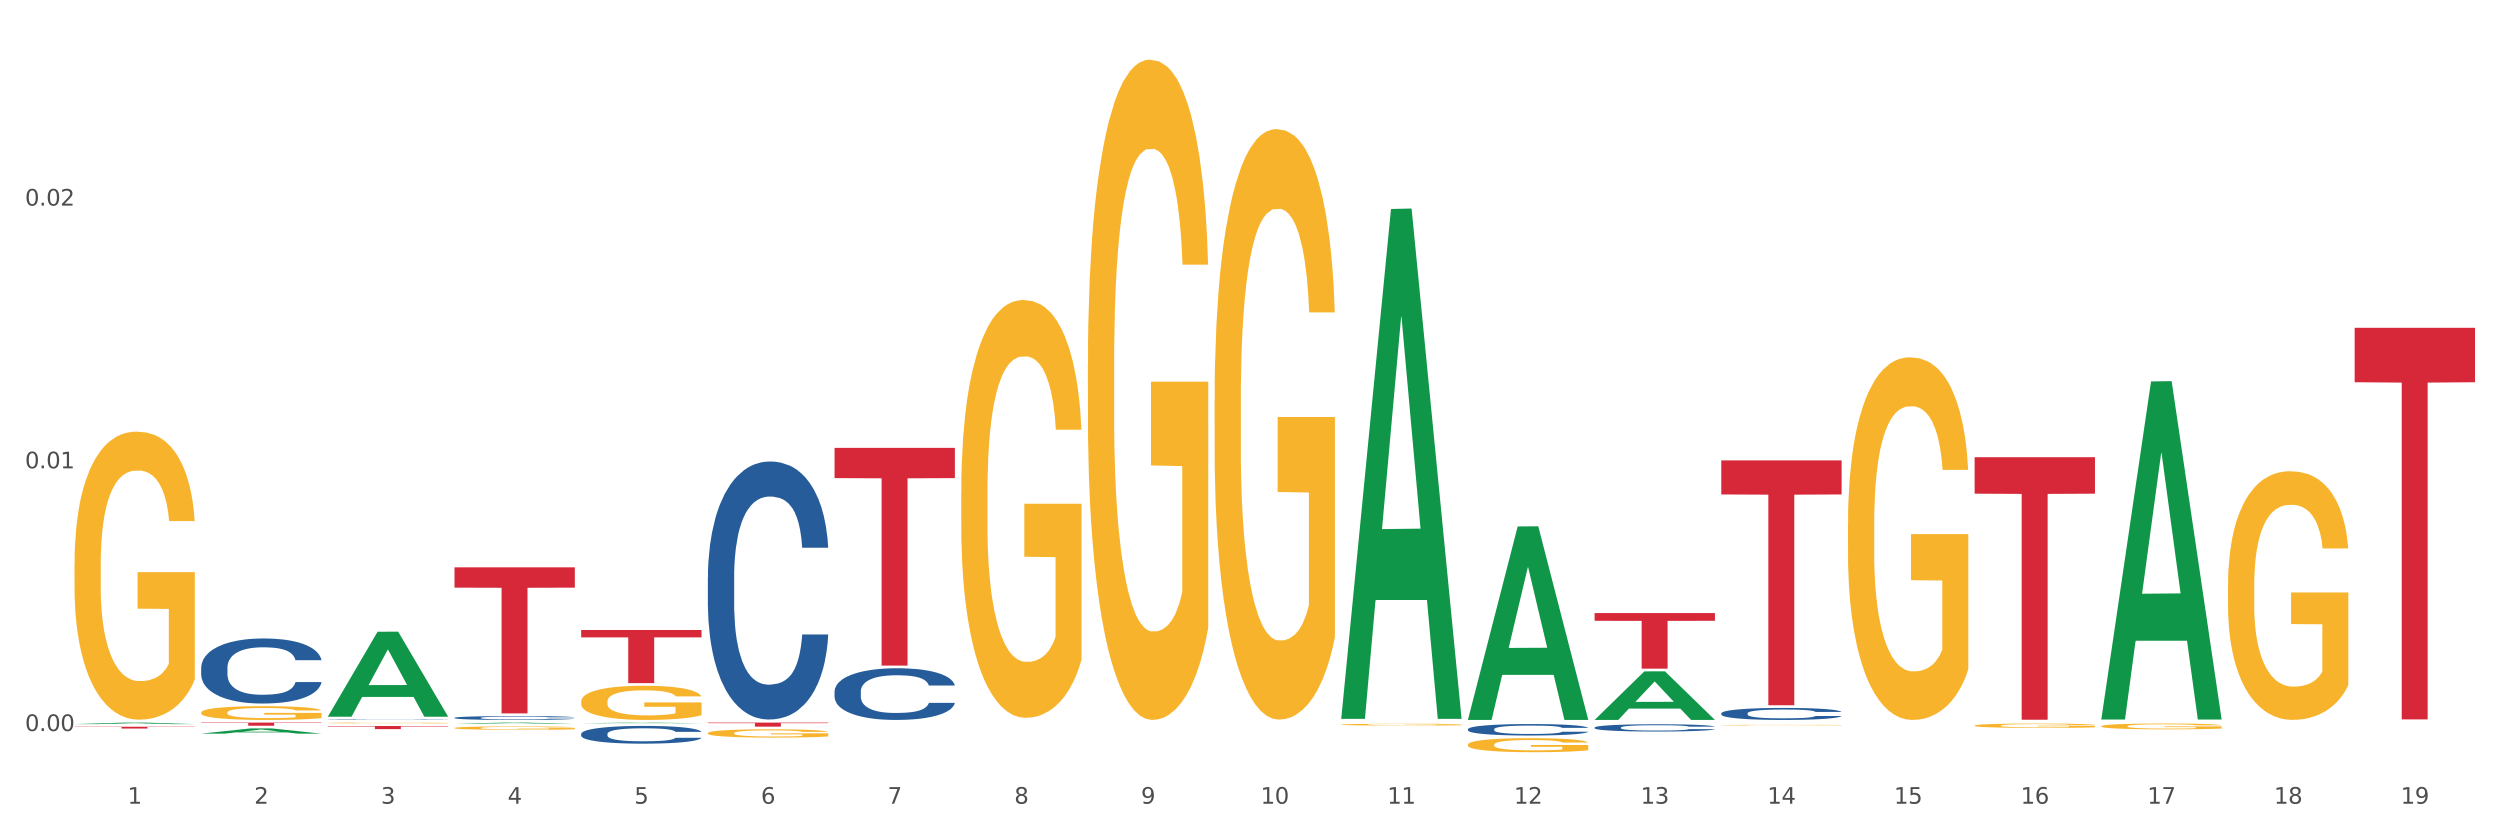 <?xml version="1.0" encoding="utf-8" standalone="no"?>
<!DOCTYPE svg PUBLIC "-//W3C//DTD SVG 1.1//EN"
  "http://www.w3.org/Graphics/SVG/1.1/DTD/svg11.dtd">
<svg xmlns:xlink="http://www.w3.org/1999/xlink" width="1080pt" height="360pt" viewBox="0 0 1080 360" xmlns="http://www.w3.org/2000/svg" version="1.1">
 <rect x="0" y="0" width="1080" height="360" fill="#333333" stroke="none"/>
 <defs>
  <style type="text/css">*{stroke-linejoin: round; stroke-linecap: butt}</style>
 </defs>
 <g id="figure_1">
  <g id="patch_1">
   <path d="M 0 360 
L 1080 360 
L 1080 0 
L 0 0 
z
" style="fill: #ffffff; stroke: #ffffff; stroke-linejoin: miter"/>
  </g>
  <g id="axes_1">
   <g id="matplotlib.axis_1">
    <g id="xtick_1">
     <g id="text_1">
      <!-- 1 -->
      <g style="fill: #4d4d4d" transform="translate(55.115 347.204) scale(0.096 -0.096)">
       <defs>
        <path id="DejaVuSans-31" d="M 794 531 
L 1825 531 
L 1825 4091 
L 703 3866 
L 703 4441 
L 1819 4666 
L 2450 4666 
L 2450 531 
L 3481 531 
L 3481 0 
L 794 0 
L 794 531 
z
" transform="scale(0.016)"/>
       </defs>
       <use xlink:href="#DejaVuSans-31"/>
      </g>
     </g>
    </g>
    <g id="xtick_2">
     <g id="text_2">
      <!-- 2 -->
      <g style="fill: #4d4d4d" transform="translate(109.839 347.204) scale(0.096 -0.096)">
       <defs>
        <path id="DejaVuSans-32" d="M 1228 531 
L 3431 531 
L 3431 0 
L 469 0 
L 469 531 
Q 828 903 1448 1529 
Q 2069 2156 2228 2338 
Q 2531 2678 2651 2914 
Q 2772 3150 2772 3378 
Q 2772 3750 2511 3984 
Q 2250 4219 1831 4219 
Q 1534 4219 1204 4116 
Q 875 4013 500 3803 
L 500 4441 
Q 881 4594 1212 4672 
Q 1544 4750 1819 4750 
Q 2544 4750 2975 4387 
Q 3406 4025 3406 3419 
Q 3406 3131 3298 2873 
Q 3191 2616 2906 2266 
Q 2828 2175 2409 1742 
Q 1991 1309 1228 531 
z
" transform="scale(0.016)"/>
       </defs>
       <use xlink:href="#DejaVuSans-32"/>
      </g>
     </g>
    </g>
    <g id="xtick_3">
     <g id="text_3">
      <!-- 3 -->
      <g style="fill: #4d4d4d" transform="translate(164.564 347.204) scale(0.096 -0.096)">
       <defs>
        <path id="DejaVuSans-33" d="M 2597 2516 
Q 3050 2419 3304 2112 
Q 3559 1806 3559 1356 
Q 3559 666 3084 287 
Q 2609 -91 1734 -91 
Q 1441 -91 1130 -33 
Q 819 25 488 141 
L 488 750 
Q 750 597 1062 519 
Q 1375 441 1716 441 
Q 2309 441 2620 675 
Q 2931 909 2931 1356 
Q 2931 1769 2642 2001 
Q 2353 2234 1838 2234 
L 1294 2234 
L 1294 2753 
L 1863 2753 
Q 2328 2753 2575 2939 
Q 2822 3125 2822 3475 
Q 2822 3834 2567 4026 
Q 2313 4219 1838 4219 
Q 1578 4219 1281 4162 
Q 984 4106 628 3988 
L 628 4550 
Q 988 4650 1302 4700 
Q 1616 4750 1894 4750 
Q 2613 4750 3031 4423 
Q 3450 4097 3450 3541 
Q 3450 3153 3228 2886 
Q 3006 2619 2597 2516 
z
" transform="scale(0.016)"/>
       </defs>
       <use xlink:href="#DejaVuSans-33"/>
      </g>
     </g>
    </g>
    <g id="xtick_4">
     <g id="text_4">
      <!-- 4 -->
      <g style="fill: #4d4d4d" transform="translate(219.288 347.204) scale(0.096 -0.096)">
       <defs>
        <path id="DejaVuSans-34" d="M 2419 4116 
L 825 1625 
L 2419 1625 
L 2419 4116 
z
M 2253 4666 
L 3047 4666 
L 3047 1625 
L 3713 1625 
L 3713 1100 
L 3047 1100 
L 3047 0 
L 2419 0 
L 2419 1100 
L 313 1100 
L 313 1709 
L 2253 4666 
z
" transform="scale(0.016)"/>
       </defs>
       <use xlink:href="#DejaVuSans-34"/>
      </g>
     </g>
    </g>
    <g id="xtick_5">
     <g id="text_5">
      <!-- 5 -->
      <g style="fill: #4d4d4d" transform="translate(274.012 347.204) scale(0.096 -0.096)">
       <defs>
        <path id="DejaVuSans-35" d="M 691 4666 
L 3169 4666 
L 3169 4134 
L 1269 4134 
L 1269 2991 
Q 1406 3038 1543 3061 
Q 1681 3084 1819 3084 
Q 2600 3084 3056 2656 
Q 3513 2228 3513 1497 
Q 3513 744 3044 326 
Q 2575 -91 1722 -91 
Q 1428 -91 1123 -41 
Q 819 9 494 109 
L 494 744 
Q 775 591 1075 516 
Q 1375 441 1709 441 
Q 2250 441 2565 725 
Q 2881 1009 2881 1497 
Q 2881 1984 2565 2268 
Q 2250 2553 1709 2553 
Q 1456 2553 1204 2497 
Q 953 2441 691 2322 
L 691 4666 
z
" transform="scale(0.016)"/>
       </defs>
       <use xlink:href="#DejaVuSans-35"/>
      </g>
     </g>
    </g>
    <g id="xtick_6">
     <g id="text_6">
      <!-- 6 -->
      <g style="fill: #4d4d4d" transform="translate(328.736 347.204) scale(0.096 -0.096)">
       <defs>
        <path id="DejaVuSans-36" d="M 2113 2584 
Q 1688 2584 1439 2293 
Q 1191 2003 1191 1497 
Q 1191 994 1439 701 
Q 1688 409 2113 409 
Q 2538 409 2786 701 
Q 3034 994 3034 1497 
Q 3034 2003 2786 2293 
Q 2538 2584 2113 2584 
z
M 3366 4563 
L 3366 3988 
Q 3128 4100 2886 4159 
Q 2644 4219 2406 4219 
Q 1781 4219 1451 3797 
Q 1122 3375 1075 2522 
Q 1259 2794 1537 2939 
Q 1816 3084 2150 3084 
Q 2853 3084 3261 2657 
Q 3669 2231 3669 1497 
Q 3669 778 3244 343 
Q 2819 -91 2113 -91 
Q 1303 -91 875 529 
Q 447 1150 447 2328 
Q 447 3434 972 4092 
Q 1497 4750 2381 4750 
Q 2619 4750 2861 4703 
Q 3103 4656 3366 4563 
z
" transform="scale(0.016)"/>
       </defs>
       <use xlink:href="#DejaVuSans-36"/>
      </g>
     </g>
    </g>
    <g id="xtick_7">
     <g id="text_7">
      <!-- 7 -->
      <g style="fill: #4d4d4d" transform="translate(383.461 347.204) scale(0.096 -0.096)">
       <defs>
        <path id="DejaVuSans-37" d="M 525 4666 
L 3525 4666 
L 3525 4397 
L 1831 0 
L 1172 0 
L 2766 4134 
L 525 4134 
L 525 4666 
z
" transform="scale(0.016)"/>
       </defs>
       <use xlink:href="#DejaVuSans-37"/>
      </g>
     </g>
    </g>
    <g id="xtick_8">
     <g id="text_8">
      <!-- 8 -->
      <g style="fill: #4d4d4d" transform="translate(438.185 347.204) scale(0.096 -0.096)">
       <defs>
        <path id="DejaVuSans-38" d="M 2034 2216 
Q 1584 2216 1326 1975 
Q 1069 1734 1069 1313 
Q 1069 891 1326 650 
Q 1584 409 2034 409 
Q 2484 409 2743 651 
Q 3003 894 3003 1313 
Q 3003 1734 2745 1975 
Q 2488 2216 2034 2216 
z
M 1403 2484 
Q 997 2584 770 2862 
Q 544 3141 544 3541 
Q 544 4100 942 4425 
Q 1341 4750 2034 4750 
Q 2731 4750 3128 4425 
Q 3525 4100 3525 3541 
Q 3525 3141 3298 2862 
Q 3072 2584 2669 2484 
Q 3125 2378 3379 2068 
Q 3634 1759 3634 1313 
Q 3634 634 3220 271 
Q 2806 -91 2034 -91 
Q 1263 -91 848 271 
Q 434 634 434 1313 
Q 434 1759 690 2068 
Q 947 2378 1403 2484 
z
M 1172 3481 
Q 1172 3119 1398 2916 
Q 1625 2713 2034 2713 
Q 2441 2713 2670 2916 
Q 2900 3119 2900 3481 
Q 2900 3844 2670 4047 
Q 2441 4250 2034 4250 
Q 1625 4250 1398 4047 
Q 1172 3844 1172 3481 
z
" transform="scale(0.016)"/>
       </defs>
       <use xlink:href="#DejaVuSans-38"/>
      </g>
     </g>
    </g>
    <g id="xtick_9">
     <g id="text_9">
      <!-- 9 -->
      <g style="fill: #4d4d4d" transform="translate(492.909 347.204) scale(0.096 -0.096)">
       <defs>
        <path id="DejaVuSans-39" d="M 703 97 
L 703 672 
Q 941 559 1184 500 
Q 1428 441 1663 441 
Q 2288 441 2617 861 
Q 2947 1281 2994 2138 
Q 2813 1869 2534 1725 
Q 2256 1581 1919 1581 
Q 1219 1581 811 2004 
Q 403 2428 403 3163 
Q 403 3881 828 4315 
Q 1253 4750 1959 4750 
Q 2769 4750 3195 4129 
Q 3622 3509 3622 2328 
Q 3622 1225 3098 567 
Q 2575 -91 1691 -91 
Q 1453 -91 1209 -44 
Q 966 3 703 97 
z
M 1959 2075 
Q 2384 2075 2632 2365 
Q 2881 2656 2881 3163 
Q 2881 3666 2632 3958 
Q 2384 4250 1959 4250 
Q 1534 4250 1286 3958 
Q 1038 3666 1038 3163 
Q 1038 2656 1286 2365 
Q 1534 2075 1959 2075 
z
" transform="scale(0.016)"/>
       </defs>
       <use xlink:href="#DejaVuSans-39"/>
      </g>
     </g>
    </g>
    <g id="xtick_10">
     <g id="text_10">
      <!-- 10 -->
      <g style="fill: #4d4d4d" transform="translate(544.58 347.204) scale(0.096 -0.096)">
       <defs>
        <path id="DejaVuSans-30" d="M 2034 4250 
Q 1547 4250 1301 3770 
Q 1056 3291 1056 2328 
Q 1056 1369 1301 889 
Q 1547 409 2034 409 
Q 2525 409 2770 889 
Q 3016 1369 3016 2328 
Q 3016 3291 2770 3770 
Q 2525 4250 2034 4250 
z
M 2034 4750 
Q 2819 4750 3233 4129 
Q 3647 3509 3647 2328 
Q 3647 1150 3233 529 
Q 2819 -91 2034 -91 
Q 1250 -91 836 529 
Q 422 1150 422 2328 
Q 422 3509 836 4129 
Q 1250 4750 2034 4750 
z
" transform="scale(0.016)"/>
       </defs>
       <use xlink:href="#DejaVuSans-31"/>
       <use xlink:href="#DejaVuSans-30" transform="translate(63.623 0)"/>
      </g>
     </g>
    </g>
    <g id="xtick_11">
     <g id="text_11">
      <!-- 11 -->
      <g style="fill: #4d4d4d" transform="translate(599.304 347.204) scale(0.096 -0.096)">
       <use xlink:href="#DejaVuSans-31"/>
       <use xlink:href="#DejaVuSans-31" transform="translate(63.623 0)"/>
      </g>
     </g>
    </g>
    <g id="xtick_12">
     <g id="text_12">
      <!-- 12 -->
      <g style="fill: #4d4d4d" transform="translate(654.028 347.204) scale(0.096 -0.096)">
       <use xlink:href="#DejaVuSans-31"/>
       <use xlink:href="#DejaVuSans-32" transform="translate(63.623 0)"/>
      </g>
     </g>
    </g>
    <g id="xtick_13">
     <g id="text_13">
      <!-- 13 -->
      <g style="fill: #4d4d4d" transform="translate(708.752 347.204) scale(0.096 -0.096)">
       <use xlink:href="#DejaVuSans-31"/>
       <use xlink:href="#DejaVuSans-33" transform="translate(63.623 0)"/>
      </g>
     </g>
    </g>
    <g id="xtick_14">
     <g id="text_14">
      <!-- 14 -->
      <g style="fill: #4d4d4d" transform="translate(763.477 347.204) scale(0.096 -0.096)">
       <use xlink:href="#DejaVuSans-31"/>
       <use xlink:href="#DejaVuSans-34" transform="translate(63.623 0)"/>
      </g>
     </g>
    </g>
    <g id="xtick_15">
     <g id="text_15">
      <!-- 15 -->
      <g style="fill: #4d4d4d" transform="translate(818.201 347.204) scale(0.096 -0.096)">
       <use xlink:href="#DejaVuSans-31"/>
       <use xlink:href="#DejaVuSans-35" transform="translate(63.623 0)"/>
      </g>
     </g>
    </g>
    <g id="xtick_16">
     <g id="text_16">
      <!-- 16 -->
      <g style="fill: #4d4d4d" transform="translate(872.925 347.204) scale(0.096 -0.096)">
       <use xlink:href="#DejaVuSans-31"/>
       <use xlink:href="#DejaVuSans-36" transform="translate(63.623 0)"/>
      </g>
     </g>
    </g>
    <g id="xtick_17">
     <g id="text_17">
      <!-- 17 -->
      <g style="fill: #4d4d4d" transform="translate(927.649 347.204) scale(0.096 -0.096)">
       <use xlink:href="#DejaVuSans-31"/>
       <use xlink:href="#DejaVuSans-37" transform="translate(63.623 0)"/>
      </g>
     </g>
    </g>
    <g id="xtick_18">
     <g id="text_18">
      <!-- 18 -->
      <g style="fill: #4d4d4d" transform="translate(982.374 347.204) scale(0.096 -0.096)">
       <use xlink:href="#DejaVuSans-31"/>
       <use xlink:href="#DejaVuSans-38" transform="translate(63.623 0)"/>
      </g>
     </g>
    </g>
    <g id="xtick_19">
     <g id="text_19">
      <!-- 19 -->
      <g style="fill: #4d4d4d" transform="translate(1037.098 347.204) scale(0.096 -0.096)">
       <use xlink:href="#DejaVuSans-31"/>
       <use xlink:href="#DejaVuSans-39" transform="translate(63.623 0)"/>
      </g>
     </g>
    </g>
    <g id="xtick_20"/>
    <g id="xtick_21"/>
    <g id="xtick_22"/>
    <g id="xtick_23"/>
    <g id="xtick_24"/>
    <g id="xtick_25"/>
    <g id="xtick_26"/>
    <g id="xtick_27"/>
    <g id="xtick_28"/>
    <g id="xtick_29"/>
    <g id="xtick_30"/>
    <g id="xtick_31"/>
    <g id="xtick_32"/>
    <g id="xtick_33"/>
    <g id="xtick_34"/>
    <g id="xtick_35"/>
    <g id="xtick_36"/>
    <g id="xtick_37"/>
   </g>
   <g id="matplotlib.axis_2">
    <g id="ytick_1">
     <g id="text_20">
      <!-- 0.00 -->
      <g style="fill: #4d4d4d" transform="translate(10.8 315.806) scale(0.096 -0.096)">
       <defs>
        <path id="DejaVuSans-2e" d="M 684 794 
L 1344 794 
L 1344 0 
L 684 0 
L 684 794 
z
" transform="scale(0.016)"/>
       </defs>
       <use xlink:href="#DejaVuSans-30"/>
       <use xlink:href="#DejaVuSans-2e" transform="translate(63.623 0)"/>
       <use xlink:href="#DejaVuSans-30" transform="translate(95.41 0)"/>
       <use xlink:href="#DejaVuSans-30" transform="translate(159.033 0)"/>
      </g>
     </g>
    </g>
    <g id="ytick_2">
     <g id="text_21">
      <!-- 0.01 -->
      <g style="fill: #4d4d4d" transform="translate(10.8 202.31) scale(0.096 -0.096)">
       <use xlink:href="#DejaVuSans-30"/>
       <use xlink:href="#DejaVuSans-2e" transform="translate(63.623 0)"/>
       <use xlink:href="#DejaVuSans-30" transform="translate(95.41 0)"/>
       <use xlink:href="#DejaVuSans-31" transform="translate(159.033 0)"/>
      </g>
     </g>
    </g>
    <g id="ytick_3">
     <g id="text_22">
      <!-- 0.02 -->
      <g style="fill: #4d4d4d" transform="translate(10.8 88.813) scale(0.096 -0.096)">
       <use xlink:href="#DejaVuSans-30"/>
       <use xlink:href="#DejaVuSans-2e" transform="translate(63.623 0)"/>
       <use xlink:href="#DejaVuSans-30" transform="translate(95.41 0)"/>
       <use xlink:href="#DejaVuSans-32" transform="translate(159.033 0)"/>
      </g>
     </g>
    </g>
    <g id="ytick_4"/>
    <g id="ytick_5"/>
    <g id="ytick_6"/>
   </g>
   <g id="PolyCollection_1">
    <path d="M 32.175 312.814 
L 32.229 312.813 
L 53.667 312.16 
L 62.564 312.159 
L 84.163 312.815 
L 73.873 312.815 
L 69.21 312.663 
L 47.075 312.663 
L 46.914 312.665 
L 42.412 312.815 
L 32.175 312.815 
L 32.175 312.814 
L 49.862 312.571 
L 66.423 312.571 
L 58.223 312.299 
L 58.115 312.298 
L 58.008 312.3 
L 49.808 312.571 
L 49.862 312.571 
L 32.175 312.814 
z
" clip-path="url(#pbd19c5f941)" style="fill: #109648"/>
    <path d="M 305.796 312.159 
L 357.784 312.159 
L 357.784 312.403 
L 337.334 312.404 
L 337.334 313.912 
L 326.123 313.912 
L 326.123 312.404 
L 305.796 312.403 
L 305.796 312.161 
L 305.796 312.159 
z
" clip-path="url(#pbd19c5f941)" style="fill: #d62839"/>
    <path d="M 360.521 193.47 
L 412.509 193.47 
L 412.509 206.542 
L 392.058 206.631 
L 392.058 287.54 
L 380.848 287.54 
L 380.848 206.631 
L 360.521 206.542 
L 360.521 193.558 
L 360.521 193.47 
z
" clip-path="url(#pbd19c5f941)" style="fill: #d62839"/>
    <path d="M 688.866 264.854 
L 740.854 264.854 
L 740.854 268.191 
L 720.404 268.214 
L 720.404 288.87 
L 709.193 288.87 
L 709.193 268.214 
L 688.866 268.191 
L 688.866 264.876 
L 688.866 264.854 
z
" clip-path="url(#pbd19c5f941)" style="fill: #d62839"/>
    <path d="M 743.591 198.899 
L 795.579 198.899 
L 795.579 213.599 
L 775.128 213.698 
L 775.128 304.678 
L 763.918 304.678 
L 763.918 213.698 
L 743.591 213.599 
L 743.591 198.998 
L 743.591 198.899 
z
" clip-path="url(#pbd19c5f941)" style="fill: #d62839"/>
    <path d="M 86.899 307.818 
L 86.961 307.812 
L 86.961 307.617 
L 87.083 307.449 
L 87.697 307.042 
L 88.618 306.705 
L 89.293 306.526 
L 89.968 306.38 
L 90.766 306.233 
L 91.748 306.081 
L 93.528 305.859 
L 94.633 305.745 
L 95.983 305.626 
L 98.439 305.452 
L 100.219 305.354 
L 102.06 305.273 
L 105.067 305.175 
L 107.032 305.132 
L 109.118 305.099 
L 111.635 305.078 
L 113.538 305.072 
L 117.712 305.088 
L 121.272 305.137 
L 122.99 305.175 
L 125.2 305.24 
L 126.366 305.284 
L 128.269 305.371 
L 130.233 305.485 
L 131.583 305.582 
L 133.609 305.767 
L 135.143 305.951 
L 136.555 306.179 
L 137.291 306.336 
L 137.844 306.483 
L 138.335 306.651 
L 138.826 306.917 
L 127.778 306.917 
L 127.348 306.727 
L 126.673 306.548 
L 125.691 306.374 
L 124.832 306.266 
L 123.358 306.13 
L 122.008 306.043 
L 120.596 305.978 
L 118.878 305.924 
L 117.527 305.897 
L 115.625 305.875 
L 111.881 305.881 
L 109.364 305.924 
L 107.645 305.978 
L 106.541 306.027 
L 105.559 306.081 
L 104.454 306.157 
L 103.165 306.271 
L 102.244 306.374 
L 101.323 306.505 
L 100.587 306.635 
L 99.912 306.787 
L 99.359 306.95 
L 98.93 307.118 
L 98.561 307.324 
L 98.254 307.666 
L 98.254 308.409 
L 98.377 308.577 
L 98.684 308.8 
L 99.052 308.968 
L 99.666 309.169 
L 100.219 309.304 
L 101.262 309.5 
L 102.428 309.663 
L 103.349 309.766 
L 104.27 309.852 
L 105.865 309.972 
L 107.645 310.069 
L 109.18 310.129 
L 111.267 310.183 
L 112.678 310.205 
L 113.906 310.216 
L 116.914 310.216 
L 119.062 310.2 
L 121.456 310.162 
L 123.297 310.113 
L 124.832 310.053 
L 126.55 309.956 
L 127.655 309.863 
L 127.655 308.729 
L 114.152 308.724 
L 114.152 307.97 
L 138.887 307.97 
L 138.887 310.183 
L 137.844 310.297 
L 136.678 310.4 
L 135.45 310.493 
L 133.609 310.607 
L 131.399 310.715 
L 129.435 310.791 
L 127.348 310.856 
L 124.893 310.916 
L 121.701 310.97 
L 119.737 310.992 
L 117.282 311.008 
L 114.397 311.014 
L 111.881 311.003 
L 109.425 310.976 
L 106.847 310.927 
L 104.331 310.856 
L 102.428 310.786 
L 100.525 310.699 
L 98.5 310.585 
L 96.904 310.476 
L 95.676 310.379 
L 94.326 310.254 
L 92.853 310.091 
L 91.748 309.945 
L 90.766 309.793 
L 89.723 309.597 
L 88.986 309.429 
L 88.25 309.218 
L 87.82 309.06 
L 87.329 308.816 
L 86.961 308.474 
L 86.899 307.818 
z
" clip-path="url(#pbd19c5f941)" style="fill: #f7b32b"/>
    <path d="M 743.591 308.156 
L 743.652 308.151 
L 743.652 308.018 
L 743.836 307.838 
L 744.512 307.506 
L 745.373 307.255 
L 746.848 306.961 
L 747.646 306.838 
L 748.691 306.7 
L 750.842 306.478 
L 753.3 306.288 
L 755.021 306.184 
L 756.311 306.117 
L 759.199 305.999 
L 760.858 305.947 
L 762.579 305.904 
L 764.054 305.876 
L 766.512 305.843 
L 768.478 305.828 
L 770.752 305.824 
L 772.657 305.828 
L 775.177 305.847 
L 778.864 305.904 
L 780.277 305.937 
L 782.182 305.994 
L 784.149 306.07 
L 785.746 306.146 
L 787.59 306.255 
L 789.495 306.397 
L 791.338 306.577 
L 792.629 306.743 
L 793.674 306.918 
L 794.595 307.132 
L 795.271 307.364 
L 795.579 307.558 
L 784.333 307.558 
L 784.026 307.383 
L 783.411 307.193 
L 782.797 307.065 
L 782.121 306.961 
L 781.076 306.843 
L 780.154 306.767 
L 778.618 306.677 
L 777.205 306.62 
L 776.037 306.587 
L 774.624 306.558 
L 771.613 306.53 
L 769.462 306.53 
L 768.11 306.539 
L 766.451 306.563 
L 765.037 306.596 
L 763.378 306.653 
L 762.088 306.715 
L 760.797 306.795 
L 760.06 306.852 
L 758.953 306.956 
L 758.216 307.042 
L 757.233 307.189 
L 756.68 307.293 
L 755.697 307.563 
L 755.266 307.762 
L 755.082 307.9 
L 754.959 308.051 
L 754.959 308.791 
L 755.328 309.122 
L 755.635 309.265 
L 756.127 309.426 
L 757.048 309.634 
L 758.4 309.838 
L 759.814 309.985 
L 760.981 310.075 
L 762.088 310.141 
L 763.194 310.194 
L 764.546 310.241 
L 765.652 310.269 
L 767.311 310.298 
L 769.277 310.312 
L 770.814 310.312 
L 773.948 310.288 
L 775.361 310.265 
L 776.713 310.232 
L 778.188 310.179 
L 779.355 310.123 
L 780.031 310.08 
L 781.138 309.99 
L 781.998 309.895 
L 782.735 309.786 
L 783.227 309.691 
L 783.78 309.549 
L 784.21 309.388 
L 784.333 309.303 
L 795.579 309.303 
L 795.333 309.473 
L 794.903 309.639 
L 794.042 309.862 
L 793.366 309.99 
L 792.322 310.146 
L 791.216 310.279 
L 789.679 310.426 
L 788.266 310.535 
L 786.791 310.63 
L 785.193 310.715 
L 782.305 310.833 
L 781.26 310.867 
L 779.048 310.924 
L 777.327 310.957 
L 774.808 310.99 
L 772.227 311.009 
L 769.523 311.014 
L 767.127 311.004 
L 764.484 310.976 
L 762.825 310.947 
L 760.981 310.905 
L 758.831 310.838 
L 756.803 310.758 
L 754.898 310.663 
L 753.116 310.554 
L 751.456 310.431 
L 749.306 310.227 
L 747.708 310.028 
L 746.54 309.843 
L 745.741 309.686 
L 744.943 309.487 
L 744.512 309.35 
L 743.836 309.018 
L 743.591 308.71 
L 743.591 308.156 
z
" clip-path="url(#pbd19c5f941)" style="fill: #255c99"/>
    <path d="M 251.072 272.161 
L 303.06 272.161 
L 303.06 275.349 
L 282.61 275.371 
L 282.61 295.103 
L 271.399 295.103 
L 271.399 275.371 
L 251.072 275.349 
L 251.072 272.183 
L 251.072 272.161 
z
" clip-path="url(#pbd19c5f941)" style="fill: #d62839"/>
    <path d="M 688.866 314.291 
L 688.928 314.288 
L 688.928 314.208 
L 689.112 314.098 
L 689.788 313.897 
L 690.648 313.745 
L 692.123 313.567 
L 692.922 313.492 
L 693.967 313.409 
L 696.118 313.274 
L 698.576 313.159 
L 700.296 313.096 
L 701.587 313.056 
L 704.475 312.984 
L 706.134 312.952 
L 707.855 312.926 
L 709.33 312.909 
L 711.788 312.889 
L 713.754 312.88 
L 716.028 312.878 
L 717.933 312.88 
L 720.452 312.892 
L 724.14 312.926 
L 725.553 312.947 
L 727.458 312.981 
L 729.424 313.027 
L 731.022 313.073 
L 732.866 313.139 
L 734.771 313.225 
L 736.614 313.334 
L 737.905 313.435 
L 738.949 313.541 
L 739.871 313.67 
L 740.547 313.811 
L 740.854 313.929 
L 729.609 313.929 
L 729.301 313.823 
L 728.687 313.708 
L 728.072 313.63 
L 727.396 313.567 
L 726.352 313.495 
L 725.43 313.449 
L 723.894 313.395 
L 722.48 313.36 
L 721.313 313.34 
L 719.899 313.323 
L 716.888 313.306 
L 714.737 313.306 
L 713.385 313.311 
L 711.726 313.326 
L 710.313 313.346 
L 708.654 313.38 
L 707.363 313.418 
L 706.073 313.466 
L 705.335 313.501 
L 704.229 313.564 
L 703.492 313.616 
L 702.509 313.705 
L 701.955 313.768 
L 700.972 313.932 
L 700.542 314.052 
L 700.358 314.136 
L 700.235 314.228 
L 700.235 314.676 
L 700.604 314.877 
L 700.911 314.963 
L 701.402 315.061 
L 702.324 315.187 
L 703.676 315.311 
L 705.09 315.4 
L 706.257 315.454 
L 707.363 315.494 
L 708.469 315.526 
L 709.821 315.555 
L 710.927 315.572 
L 712.587 315.589 
L 714.553 315.598 
L 716.089 315.598 
L 719.223 315.583 
L 720.637 315.569 
L 721.989 315.549 
L 723.464 315.517 
L 724.631 315.483 
L 725.307 315.457 
L 726.413 315.402 
L 727.274 315.345 
L 728.011 315.279 
L 728.503 315.222 
L 729.056 315.135 
L 729.486 315.038 
L 729.609 314.986 
L 740.854 314.986 
L 740.609 315.089 
L 740.178 315.19 
L 739.318 315.325 
L 738.642 315.402 
L 737.597 315.497 
L 736.491 315.578 
L 734.955 315.667 
L 733.542 315.733 
L 732.067 315.79 
L 730.469 315.842 
L 727.581 315.914 
L 726.536 315.934 
L 724.324 315.968 
L 722.603 315.988 
L 720.084 316.009 
L 717.503 316.02 
L 714.799 316.023 
L 712.402 316.017 
L 709.76 316 
L 708.101 315.983 
L 706.257 315.957 
L 704.106 315.917 
L 702.078 315.868 
L 700.173 315.81 
L 698.391 315.744 
L 696.732 315.67 
L 694.581 315.546 
L 692.984 315.425 
L 691.816 315.313 
L 691.017 315.219 
L 690.218 315.098 
L 689.788 315.015 
L 689.112 314.814 
L 688.866 314.627 
L 688.866 314.291 
z
" clip-path="url(#pbd19c5f941)" style="fill: #255c99"/>
    <path d="M 360.521 298.718 
L 360.582 298.698 
L 360.582 298.127 
L 360.766 297.352 
L 361.442 295.924 
L 362.303 294.844 
L 363.778 293.579 
L 364.576 293.049 
L 365.621 292.458 
L 367.772 291.5 
L 370.23 290.684 
L 371.951 290.235 
L 373.241 289.95 
L 376.129 289.44 
L 377.789 289.216 
L 379.509 289.032 
L 380.984 288.91 
L 383.442 288.767 
L 385.409 288.706 
L 387.682 288.686 
L 389.587 288.706 
L 392.107 288.788 
L 395.794 289.032 
L 397.207 289.175 
L 399.112 289.42 
L 401.079 289.746 
L 402.676 290.072 
L 404.52 290.541 
L 406.425 291.153 
L 408.269 291.928 
L 409.559 292.641 
L 410.604 293.396 
L 411.525 294.314 
L 412.201 295.313 
L 412.509 296.149 
L 401.263 296.149 
L 400.956 295.394 
L 400.341 294.579 
L 399.727 294.028 
L 399.051 293.579 
L 398.006 293.07 
L 397.084 292.743 
L 395.548 292.356 
L 394.135 292.111 
L 392.967 291.969 
L 391.554 291.846 
L 388.543 291.724 
L 386.392 291.724 
L 385.04 291.765 
L 383.381 291.867 
L 381.967 292.009 
L 380.308 292.254 
L 379.018 292.519 
L 377.727 292.866 
L 376.99 293.11 
L 375.884 293.559 
L 375.146 293.926 
L 374.163 294.558 
L 373.61 295.007 
L 372.627 296.169 
L 372.196 297.025 
L 372.012 297.617 
L 371.889 298.269 
L 371.889 301.45 
L 372.258 302.878 
L 372.565 303.489 
L 373.057 304.183 
L 373.979 305.08 
L 375.33 305.957 
L 376.744 306.589 
L 377.911 306.976 
L 379.018 307.262 
L 380.124 307.486 
L 381.476 307.69 
L 382.582 307.812 
L 384.241 307.935 
L 386.207 307.996 
L 387.744 307.996 
L 390.878 307.894 
L 392.291 307.792 
L 393.643 307.649 
L 395.118 307.425 
L 396.285 307.18 
L 396.961 306.997 
L 398.068 306.609 
L 398.928 306.201 
L 399.665 305.732 
L 400.157 305.325 
L 400.71 304.713 
L 401.14 304.02 
L 401.263 303.652 
L 412.509 303.652 
L 412.263 304.387 
L 411.833 305.1 
L 410.972 306.059 
L 410.296 306.609 
L 409.252 307.282 
L 408.146 307.853 
L 406.609 308.485 
L 405.196 308.954 
L 403.721 309.362 
L 402.123 309.729 
L 399.235 310.239 
L 398.19 310.381 
L 395.978 310.626 
L 394.258 310.769 
L 391.738 310.912 
L 389.157 310.993 
L 386.453 311.014 
L 384.057 310.973 
L 381.414 310.85 
L 379.755 310.728 
L 377.911 310.545 
L 375.761 310.259 
L 373.733 309.912 
L 371.828 309.505 
L 370.046 309.036 
L 368.386 308.506 
L 366.236 307.629 
L 364.638 306.772 
L 363.47 305.977 
L 362.671 305.304 
L 361.873 304.448 
L 361.442 303.856 
L 360.766 302.429 
L 360.521 301.104 
L 360.521 298.718 
z
" clip-path="url(#pbd19c5f941)" style="fill: #255c99"/>
    <path d="M 305.796 249.449 
L 305.858 249.347 
L 305.858 246.496 
L 306.042 242.628 
L 306.718 235.502 
L 307.578 230.107 
L 309.053 223.796 
L 309.852 221.149 
L 310.897 218.197 
L 313.048 213.413 
L 315.506 209.341 
L 317.226 207.101 
L 318.517 205.676 
L 321.405 203.131 
L 323.064 202.011 
L 324.785 201.095 
L 326.26 200.484 
L 328.718 199.772 
L 330.684 199.466 
L 332.958 199.365 
L 334.863 199.466 
L 337.382 199.874 
L 341.07 201.095 
L 342.483 201.808 
L 344.388 203.029 
L 346.354 204.658 
L 347.952 206.287 
L 349.796 208.628 
L 351.701 211.682 
L 353.544 215.55 
L 354.835 219.113 
L 355.879 222.88 
L 356.801 227.46 
L 357.477 232.448 
L 357.784 236.622 
L 346.539 236.622 
L 346.232 232.856 
L 345.617 228.784 
L 345.002 226.035 
L 344.327 223.796 
L 343.282 221.251 
L 342.36 219.622 
L 340.824 217.688 
L 339.41 216.466 
L 338.243 215.754 
L 336.829 215.143 
L 333.818 214.532 
L 331.667 214.532 
L 330.316 214.736 
L 328.656 215.245 
L 327.243 215.957 
L 325.584 217.179 
L 324.293 218.502 
L 323.003 220.233 
L 322.265 221.454 
L 321.159 223.694 
L 320.422 225.526 
L 319.439 228.682 
L 318.886 230.922 
L 317.902 236.724 
L 317.472 240.999 
L 317.288 243.952 
L 317.165 247.209 
L 317.165 263.089 
L 317.534 270.215 
L 317.841 273.269 
L 318.332 276.73 
L 319.254 281.209 
L 320.606 285.586 
L 322.02 288.742 
L 323.187 290.676 
L 324.293 292.101 
L 325.399 293.221 
L 326.751 294.239 
L 327.857 294.85 
L 329.517 295.461 
L 331.483 295.766 
L 333.019 295.766 
L 336.153 295.257 
L 337.567 294.748 
L 338.919 294.035 
L 340.394 292.916 
L 341.561 291.694 
L 342.237 290.778 
L 343.343 288.844 
L 344.204 286.808 
L 344.941 284.467 
L 345.433 282.431 
L 345.986 279.377 
L 346.416 275.916 
L 346.539 274.083 
L 357.784 274.083 
L 357.539 277.748 
L 357.108 281.311 
L 356.248 286.095 
L 355.572 288.844 
L 354.527 292.203 
L 353.421 295.053 
L 351.885 298.209 
L 350.472 300.55 
L 348.997 302.586 
L 347.399 304.419 
L 344.511 306.964 
L 343.466 307.676 
L 341.254 308.898 
L 339.533 309.61 
L 337.014 310.323 
L 334.433 310.73 
L 331.729 310.832 
L 329.332 310.628 
L 326.69 310.018 
L 325.031 309.407 
L 323.187 308.491 
L 321.036 307.065 
L 319.008 305.335 
L 317.103 303.299 
L 315.321 300.958 
L 313.662 298.311 
L 311.511 293.934 
L 309.914 289.658 
L 308.746 285.688 
L 307.947 282.329 
L 307.148 278.053 
L 306.718 275.101 
L 306.042 267.976 
L 305.796 261.359 
L 305.796 249.449 
z
" clip-path="url(#pbd19c5f941)" style="fill: #255c99"/>
    <path d="M 251.072 317.038 
L 251.134 317.031 
L 251.134 316.835 
L 251.318 316.569 
L 251.994 316.079 
L 252.854 315.707 
L 254.329 315.273 
L 255.128 315.091 
L 256.173 314.888 
L 258.323 314.559 
L 260.781 314.279 
L 262.502 314.125 
L 263.793 314.027 
L 266.681 313.852 
L 268.34 313.775 
L 270.061 313.712 
L 271.535 313.67 
L 273.994 313.621 
L 275.96 313.6 
L 278.234 313.593 
L 280.139 313.6 
L 282.658 313.628 
L 286.345 313.712 
L 287.759 313.761 
L 289.664 313.845 
L 291.63 313.957 
L 293.228 314.069 
L 295.071 314.23 
L 296.976 314.44 
L 298.82 314.706 
L 300.11 314.951 
L 301.155 315.21 
L 302.077 315.525 
L 302.753 315.868 
L 303.06 316.156 
L 291.815 316.156 
L 291.507 315.896 
L 290.893 315.616 
L 290.278 315.427 
L 289.602 315.273 
L 288.558 315.098 
L 287.636 314.986 
L 286.1 314.853 
L 284.686 314.769 
L 283.519 314.72 
L 282.105 314.678 
L 279.094 314.636 
L 276.943 314.636 
L 275.591 314.65 
L 273.932 314.685 
L 272.519 314.734 
L 270.86 314.818 
L 269.569 314.909 
L 268.279 315.028 
L 267.541 315.112 
L 266.435 315.266 
L 265.698 315.392 
L 264.714 315.609 
L 264.161 315.763 
L 263.178 316.163 
L 262.748 316.457 
L 262.564 316.66 
L 262.441 316.884 
L 262.441 317.976 
L 262.809 318.467 
L 263.117 318.677 
L 263.608 318.915 
L 264.53 319.223 
L 265.882 319.524 
L 267.295 319.741 
L 268.463 319.874 
L 269.569 319.972 
L 270.675 320.049 
L 272.027 320.119 
L 273.133 320.161 
L 274.792 320.203 
L 276.759 320.224 
L 278.295 320.224 
L 281.429 320.189 
L 282.843 320.154 
L 284.195 320.105 
L 285.669 320.028 
L 286.837 319.944 
L 287.513 319.881 
L 288.619 319.748 
L 289.479 319.608 
L 290.217 319.447 
L 290.708 319.307 
L 291.261 319.097 
L 291.692 318.859 
L 291.815 318.733 
L 303.06 318.733 
L 302.814 318.985 
L 302.384 319.23 
L 301.524 319.559 
L 300.848 319.748 
L 299.803 319.979 
L 298.697 320.175 
L 297.161 320.392 
L 295.747 320.553 
L 294.273 320.693 
L 292.675 320.819 
L 289.787 320.995 
L 288.742 321.044 
L 286.53 321.128 
L 284.809 321.177 
L 282.29 321.226 
L 279.709 321.254 
L 277.005 321.261 
L 274.608 321.247 
L 271.966 321.205 
L 270.306 321.163 
L 268.463 321.1 
L 266.312 321.002 
L 264.284 320.882 
L 262.379 320.742 
L 260.597 320.581 
L 258.938 320.399 
L 256.787 320.098 
L 255.189 319.804 
L 254.022 319.531 
L 253.223 319.3 
L 252.424 319.006 
L 251.994 318.803 
L 251.318 318.312 
L 251.072 317.857 
L 251.072 317.038 
z
" clip-path="url(#pbd19c5f941)" style="fill: #255c99"/>
    <path d="M 196.348 310.092 
L 196.409 310.09 
L 196.409 310.047 
L 196.594 309.989 
L 197.27 309.882 
L 198.13 309.801 
L 199.605 309.707 
L 200.404 309.667 
L 201.448 309.622 
L 203.599 309.551 
L 206.057 309.489 
L 207.778 309.456 
L 209.068 309.434 
L 211.957 309.396 
L 213.616 309.379 
L 215.336 309.366 
L 216.811 309.356 
L 219.269 309.346 
L 221.236 309.341 
L 223.509 309.34 
L 225.414 309.341 
L 227.934 309.347 
L 231.621 309.366 
L 233.034 309.376 
L 234.939 309.395 
L 236.906 309.419 
L 238.504 309.444 
L 240.347 309.479 
L 242.252 309.525 
L 244.096 309.583 
L 245.386 309.636 
L 246.431 309.693 
L 247.353 309.762 
L 248.029 309.836 
L 248.336 309.899 
L 237.09 309.899 
L 236.783 309.843 
L 236.168 309.781 
L 235.554 309.74 
L 234.878 309.707 
L 233.833 309.668 
L 232.912 309.644 
L 231.375 309.615 
L 229.962 309.596 
L 228.794 309.586 
L 227.381 309.577 
L 224.37 309.567 
L 222.219 309.567 
L 220.867 309.57 
L 219.208 309.578 
L 217.794 309.589 
L 216.135 309.607 
L 214.845 309.627 
L 213.554 309.653 
L 212.817 309.671 
L 211.711 309.705 
L 210.973 309.733 
L 209.99 309.78 
L 209.437 309.814 
L 208.454 309.901 
L 208.024 309.965 
L 207.839 310.009 
L 207.716 310.058 
L 207.716 310.297 
L 208.085 310.404 
L 208.392 310.449 
L 208.884 310.501 
L 209.806 310.569 
L 211.158 310.634 
L 212.571 310.682 
L 213.739 310.711 
L 214.845 310.732 
L 215.951 310.749 
L 217.303 310.764 
L 218.409 310.774 
L 220.068 310.783 
L 222.035 310.787 
L 223.571 310.787 
L 226.705 310.78 
L 228.118 310.772 
L 229.47 310.761 
L 230.945 310.745 
L 232.113 310.726 
L 232.789 310.712 
L 233.895 310.683 
L 234.755 310.653 
L 235.492 310.618 
L 235.984 310.587 
L 236.537 310.541 
L 236.967 310.489 
L 237.09 310.462 
L 248.336 310.462 
L 248.09 310.517 
L 247.66 310.57 
L 246.8 310.642 
L 246.124 310.683 
L 245.079 310.734 
L 243.973 310.777 
L 242.437 310.824 
L 241.023 310.859 
L 239.548 310.89 
L 237.951 310.917 
L 235.062 310.955 
L 234.018 310.966 
L 231.805 310.985 
L 230.085 310.995 
L 227.565 311.006 
L 224.984 311.012 
L 222.28 311.014 
L 219.884 311.011 
L 217.241 311.001 
L 215.582 310.992 
L 213.739 310.978 
L 211.588 310.957 
L 209.56 310.931 
L 207.655 310.9 
L 205.873 310.865 
L 204.214 310.826 
L 202.063 310.76 
L 200.465 310.696 
L 199.298 310.636 
L 198.499 310.586 
L 197.7 310.521 
L 197.27 310.477 
L 196.594 310.37 
L 196.348 310.271 
L 196.348 310.092 
z
" clip-path="url(#pbd19c5f941)" style="fill: #255c99"/>
    <path d="M 141.624 310.884 
L 141.685 310.884 
L 141.685 310.878 
L 141.869 310.87 
L 142.545 310.854 
L 143.406 310.843 
L 144.88 310.83 
L 145.679 310.824 
L 146.724 310.818 
L 148.875 310.808 
L 151.333 310.799 
L 153.054 310.794 
L 154.344 310.791 
L 157.232 310.786 
L 158.891 310.784 
L 160.612 310.782 
L 162.087 310.781 
L 164.545 310.779 
L 166.511 310.778 
L 168.785 310.778 
L 170.69 310.778 
L 173.21 310.779 
L 176.897 310.782 
L 178.31 310.783 
L 180.215 310.786 
L 182.182 310.789 
L 183.779 310.793 
L 185.623 310.798 
L 187.528 310.804 
L 189.371 310.812 
L 190.662 310.82 
L 191.707 310.828 
L 192.628 310.837 
L 193.304 310.848 
L 193.612 310.857 
L 182.366 310.857 
L 182.059 310.849 
L 181.444 310.84 
L 180.83 310.834 
L 180.154 310.83 
L 179.109 310.824 
L 178.187 310.821 
L 176.651 310.817 
L 175.238 310.814 
L 174.07 310.813 
L 172.657 310.811 
L 169.645 310.81 
L 167.495 310.81 
L 166.143 310.811 
L 164.484 310.812 
L 163.07 310.813 
L 161.411 310.816 
L 160.12 310.819 
L 158.83 310.822 
L 158.093 310.825 
L 156.986 310.83 
L 156.249 310.833 
L 155.266 310.84 
L 154.713 310.845 
L 153.73 310.857 
L 153.299 310.866 
L 153.115 310.872 
L 152.992 310.879 
L 152.992 310.913 
L 153.361 310.928 
L 153.668 310.934 
L 154.16 310.942 
L 155.081 310.951 
L 156.433 310.96 
L 157.847 310.967 
L 159.014 310.971 
L 160.12 310.974 
L 161.227 310.976 
L 162.579 310.979 
L 163.685 310.98 
L 165.344 310.981 
L 167.31 310.982 
L 168.847 310.982 
L 171.981 310.981 
L 173.394 310.98 
L 174.746 310.978 
L 176.221 310.976 
L 177.388 310.973 
L 178.064 310.971 
L 179.17 310.967 
L 180.031 310.963 
L 180.768 310.958 
L 181.26 310.954 
L 181.813 310.947 
L 182.243 310.94 
L 182.366 310.936 
L 193.612 310.936 
L 193.366 310.944 
L 192.936 310.951 
L 192.075 310.961 
L 191.399 310.967 
L 190.355 310.974 
L 189.249 310.98 
L 187.712 310.987 
L 186.299 310.992 
L 184.824 310.996 
L 183.226 311 
L 180.338 311.005 
L 179.293 311.007 
L 177.081 311.009 
L 175.36 311.011 
L 172.841 311.012 
L 170.26 311.013 
L 167.556 311.014 
L 165.16 311.013 
L 162.517 311.012 
L 160.858 311.011 
L 159.014 311.009 
L 156.864 311.006 
L 154.836 311.002 
L 152.931 310.998 
L 151.149 310.993 
L 149.489 310.987 
L 147.339 310.978 
L 145.741 310.969 
L 144.573 310.96 
L 143.774 310.953 
L 142.975 310.944 
L 142.545 310.938 
L 141.869 310.923 
L 141.624 310.909 
L 141.624 310.884 
z
" clip-path="url(#pbd19c5f941)" style="fill: #255c99"/>
    <path d="M 86.899 288.449 
L 86.961 288.423 
L 86.961 287.705 
L 87.145 286.729 
L 87.821 284.933 
L 88.681 283.572 
L 90.156 281.981 
L 90.955 281.313 
L 92 280.569 
L 94.151 279.363 
L 96.609 278.336 
L 98.329 277.771 
L 99.62 277.412 
L 102.508 276.77 
L 104.167 276.488 
L 105.888 276.257 
L 107.363 276.103 
L 109.821 275.923 
L 111.787 275.846 
L 114.061 275.821 
L 115.966 275.846 
L 118.485 275.949 
L 122.172 276.257 
L 123.586 276.437 
L 125.491 276.745 
L 127.457 277.155 
L 129.055 277.566 
L 130.899 278.156 
L 132.804 278.926 
L 134.647 279.902 
L 135.938 280.8 
L 136.982 281.75 
L 137.904 282.905 
L 138.58 284.163 
L 138.887 285.215 
L 127.642 285.215 
L 127.334 284.265 
L 126.72 283.239 
L 126.105 282.546 
L 125.429 281.981 
L 124.385 281.339 
L 123.463 280.928 
L 121.927 280.441 
L 120.513 280.133 
L 119.346 279.953 
L 117.932 279.799 
L 114.921 279.645 
L 112.77 279.645 
L 111.418 279.696 
L 109.759 279.825 
L 108.346 280.004 
L 106.687 280.312 
L 105.396 280.646 
L 104.106 281.082 
L 103.368 281.39 
L 102.262 281.955 
L 101.525 282.417 
L 100.542 283.213 
L 99.988 283.778 
L 99.005 285.241 
L 98.575 286.319 
L 98.391 287.063 
L 98.268 287.884 
L 98.268 291.888 
L 98.637 293.685 
L 98.944 294.455 
L 99.435 295.328 
L 100.357 296.457 
L 101.709 297.561 
L 103.122 298.357 
L 104.29 298.844 
L 105.396 299.204 
L 106.502 299.486 
L 107.854 299.743 
L 108.96 299.897 
L 110.62 300.051 
L 112.586 300.128 
L 114.122 300.128 
L 117.256 299.999 
L 118.67 299.871 
L 120.022 299.691 
L 121.497 299.409 
L 122.664 299.101 
L 123.34 298.87 
L 124.446 298.382 
L 125.307 297.869 
L 126.044 297.279 
L 126.536 296.765 
L 127.089 295.995 
L 127.519 295.123 
L 127.642 294.661 
L 138.887 294.661 
L 138.642 295.585 
L 138.211 296.483 
L 137.351 297.689 
L 136.675 298.382 
L 135.63 299.229 
L 134.524 299.948 
L 132.988 300.744 
L 131.575 301.334 
L 130.1 301.847 
L 128.502 302.31 
L 125.614 302.951 
L 124.569 303.131 
L 122.357 303.439 
L 120.636 303.619 
L 118.117 303.798 
L 115.536 303.901 
L 112.832 303.927 
L 110.435 303.875 
L 107.793 303.721 
L 106.134 303.567 
L 104.29 303.336 
L 102.139 302.977 
L 100.111 302.541 
L 98.206 302.027 
L 96.424 301.437 
L 94.765 300.769 
L 92.614 299.666 
L 91.017 298.588 
L 89.849 297.587 
L 89.05 296.74 
L 88.251 295.662 
L 87.821 294.917 
L 87.145 293.121 
L 86.899 291.452 
L 86.899 288.449 
z
" clip-path="url(#pbd19c5f941)" style="fill: #255c99"/>
    <path d="M 634.142 315.013 
L 634.203 315.008 
L 634.203 314.881 
L 634.388 314.709 
L 635.064 314.392 
L 635.924 314.152 
L 637.399 313.872 
L 638.198 313.754 
L 639.243 313.623 
L 641.393 313.41 
L 643.851 313.229 
L 645.572 313.129 
L 646.863 313.066 
L 649.751 312.953 
L 651.41 312.903 
L 653.131 312.862 
L 654.605 312.835 
L 657.063 312.803 
L 659.03 312.79 
L 661.304 312.785 
L 663.209 312.79 
L 665.728 312.808 
L 669.415 312.862 
L 670.829 312.894 
L 672.734 312.948 
L 674.7 313.021 
L 676.298 313.093 
L 678.141 313.197 
L 680.046 313.333 
L 681.89 313.505 
L 683.18 313.664 
L 684.225 313.831 
L 685.147 314.035 
L 685.823 314.257 
L 686.13 314.442 
L 674.884 314.442 
L 674.577 314.275 
L 673.963 314.094 
L 673.348 313.971 
L 672.672 313.872 
L 671.628 313.759 
L 670.706 313.686 
L 669.169 313.6 
L 667.756 313.546 
L 666.588 313.514 
L 665.175 313.487 
L 662.164 313.46 
L 660.013 313.46 
L 658.661 313.469 
L 657.002 313.492 
L 655.589 313.523 
L 653.929 313.578 
L 652.639 313.636 
L 651.348 313.713 
L 650.611 313.768 
L 649.505 313.867 
L 648.768 313.949 
L 647.784 314.089 
L 647.231 314.189 
L 646.248 314.447 
L 645.818 314.637 
L 645.633 314.768 
L 645.511 314.913 
L 645.511 315.619 
L 645.879 315.936 
L 646.187 316.072 
L 646.678 316.226 
L 647.6 316.425 
L 648.952 316.62 
L 650.365 316.76 
L 651.533 316.846 
L 652.639 316.909 
L 653.745 316.959 
L 655.097 317.004 
L 656.203 317.031 
L 657.862 317.059 
L 659.829 317.072 
L 661.365 317.072 
L 664.499 317.05 
L 665.913 317.027 
L 667.264 316.995 
L 668.739 316.945 
L 669.907 316.891 
L 670.583 316.85 
L 671.689 316.764 
L 672.549 316.674 
L 673.287 316.57 
L 673.778 316.479 
L 674.331 316.343 
L 674.762 316.189 
L 674.884 316.108 
L 686.13 316.108 
L 685.884 316.271 
L 685.454 316.429 
L 684.594 316.642 
L 683.918 316.764 
L 682.873 316.914 
L 681.767 317.041 
L 680.231 317.181 
L 678.817 317.285 
L 677.342 317.376 
L 675.745 317.457 
L 672.857 317.57 
L 671.812 317.602 
L 669.6 317.656 
L 667.879 317.688 
L 665.359 317.72 
L 662.778 317.738 
L 660.075 317.742 
L 657.678 317.733 
L 655.036 317.706 
L 653.376 317.679 
L 651.533 317.638 
L 649.382 317.575 
L 647.354 317.498 
L 645.449 317.407 
L 643.667 317.303 
L 642.008 317.185 
L 639.857 316.991 
L 638.259 316.801 
L 637.092 316.624 
L 636.293 316.475 
L 635.494 316.285 
L 635.064 316.153 
L 634.388 315.836 
L 634.142 315.542 
L 634.142 315.013 
z
" clip-path="url(#pbd19c5f941)" style="fill: #255c99"/>
    <path d="M 196.348 245.093 
L 248.336 245.093 
L 248.336 253.862 
L 227.886 253.921 
L 227.886 308.194 
L 216.675 308.194 
L 216.675 253.921 
L 196.348 253.862 
L 196.348 245.152 
L 196.348 245.093 
z
" clip-path="url(#pbd19c5f941)" style="fill: #d62839"/>
    <path d="M 141.624 313.645 
L 193.612 313.645 
L 193.612 313.83 
L 173.161 313.831 
L 173.161 314.975 
L 161.951 314.975 
L 161.951 313.831 
L 141.624 313.83 
L 141.624 313.646 
L 141.624 313.645 
z
" clip-path="url(#pbd19c5f941)" style="fill: #d62839"/>
    <path d="M 86.899 312.159 
L 138.887 312.159 
L 138.887 312.348 
L 118.437 312.349 
L 118.437 313.517 
L 107.226 313.517 
L 107.226 312.349 
L 86.899 312.348 
L 86.899 312.16 
L 86.899 312.159 
z
" clip-path="url(#pbd19c5f941)" style="fill: #d62839"/>
    <path d="M 141.624 312.316 
L 141.685 312.316 
L 141.685 312.305 
L 141.808 312.295 
L 142.421 312.272 
L 143.342 312.253 
L 144.017 312.242 
L 144.693 312.234 
L 145.49 312.226 
L 146.472 312.217 
L 148.252 312.204 
L 149.357 312.198 
L 150.708 312.191 
L 153.163 312.181 
L 154.943 312.175 
L 156.784 312.171 
L 159.792 312.165 
L 161.756 312.163 
L 163.843 312.161 
L 166.359 312.159 
L 168.262 312.159 
L 172.436 312.16 
L 175.996 312.163 
L 177.714 312.165 
L 179.924 312.169 
L 181.09 312.171 
L 182.993 312.176 
L 184.957 312.183 
L 186.308 312.188 
L 188.333 312.199 
L 189.867 312.21 
L 191.279 312.223 
L 192.016 312.232 
L 192.568 312.24 
L 193.059 312.25 
L 193.55 312.265 
L 182.502 312.265 
L 182.072 312.254 
L 181.397 312.244 
L 180.415 312.234 
L 179.556 312.228 
L 178.083 312.22 
L 176.732 312.215 
L 175.321 312.211 
L 173.602 312.208 
L 172.252 312.206 
L 170.349 312.205 
L 166.605 312.205 
L 164.088 312.208 
L 162.37 312.211 
L 161.265 312.214 
L 160.283 312.217 
L 159.178 312.221 
L 157.889 312.228 
L 156.968 312.234 
L 156.048 312.241 
L 155.311 312.249 
L 154.636 312.257 
L 154.083 312.267 
L 153.654 312.276 
L 153.286 312.288 
L 152.979 312.308 
L 152.979 312.35 
L 153.101 312.36 
L 153.408 312.373 
L 153.777 312.382 
L 154.39 312.394 
L 154.943 312.402 
L 155.986 312.413 
L 157.152 312.422 
L 158.073 312.428 
L 158.994 312.433 
L 160.59 312.44 
L 162.37 312.445 
L 163.904 312.449 
L 165.991 312.452 
L 167.403 312.453 
L 168.63 312.454 
L 171.638 312.454 
L 173.786 312.453 
L 176.18 312.451 
L 178.021 312.448 
L 179.556 312.445 
L 181.274 312.439 
L 182.379 312.434 
L 182.379 312.369 
L 168.876 312.368 
L 168.876 312.325 
L 193.612 312.325 
L 193.612 312.452 
L 192.568 312.459 
L 191.402 312.464 
L 190.174 312.47 
L 188.333 312.476 
L 186.123 312.482 
L 184.159 312.487 
L 182.072 312.491 
L 179.617 312.494 
L 176.425 312.497 
L 174.461 312.498 
L 172.006 312.499 
L 169.121 312.5 
L 166.605 312.499 
L 164.15 312.497 
L 161.572 312.495 
L 159.055 312.491 
L 157.152 312.487 
L 155.25 312.482 
L 153.224 312.475 
L 151.628 312.469 
L 150.401 312.463 
L 149.05 312.456 
L 147.577 312.447 
L 146.472 312.438 
L 145.49 312.43 
L 144.447 312.418 
L 143.71 312.409 
L 142.974 312.397 
L 142.544 312.388 
L 142.053 312.374 
L 141.685 312.354 
L 141.624 312.316 
z
" clip-path="url(#pbd19c5f941)" style="fill: #f7b32b"/>
    <path d="M 196.348 314.485 
L 196.409 314.484 
L 196.409 314.436 
L 196.532 314.394 
L 197.146 314.294 
L 198.066 314.212 
L 198.742 314.168 
L 199.417 314.132 
L 200.215 314.096 
L 201.197 314.058 
L 202.977 314.004 
L 204.082 313.976 
L 205.432 313.946 
L 207.887 313.904 
L 209.667 313.88 
L 211.508 313.86 
L 214.516 313.836 
L 216.48 313.825 
L 218.567 313.817 
L 221.084 313.812 
L 222.986 313.811 
L 227.16 313.815 
L 230.72 313.826 
L 232.439 313.836 
L 234.648 313.852 
L 235.815 313.862 
L 237.717 313.884 
L 239.681 313.912 
L 241.032 313.936 
L 243.057 313.981 
L 244.592 314.026 
L 246.003 314.082 
L 246.74 314.121 
L 247.292 314.157 
L 247.783 314.198 
L 248.275 314.264 
L 237.226 314.264 
L 236.797 314.217 
L 236.121 314.173 
L 235.139 314.13 
L 234.28 314.104 
L 232.807 314.07 
L 231.457 314.049 
L 230.045 314.033 
L 228.326 314.02 
L 226.976 314.013 
L 225.073 314.008 
L 221.329 314.009 
L 218.813 314.02 
L 217.094 314.033 
L 215.989 314.045 
L 215.007 314.058 
L 213.902 314.077 
L 212.613 314.105 
L 211.693 314.13 
L 210.772 314.162 
L 210.035 314.194 
L 209.36 314.232 
L 208.808 314.272 
L 208.378 314.313 
L 208.01 314.364 
L 207.703 314.448 
L 207.703 314.63 
L 207.826 314.672 
L 208.133 314.726 
L 208.501 314.768 
L 209.115 314.817 
L 209.667 314.85 
L 210.711 314.898 
L 211.877 314.938 
L 212.797 314.964 
L 213.718 314.985 
L 215.314 315.014 
L 217.094 315.038 
L 218.628 315.053 
L 220.715 315.066 
L 222.127 315.072 
L 223.355 315.074 
L 226.362 315.074 
L 228.51 315.07 
L 230.904 315.061 
L 232.746 315.049 
L 234.28 315.034 
L 235.999 315.01 
L 237.104 314.988 
L 237.104 314.709 
L 223.6 314.708 
L 223.6 314.522 
L 248.336 314.522 
L 248.336 315.066 
L 247.292 315.094 
L 246.126 315.119 
L 244.899 315.142 
L 243.057 315.17 
L 240.848 315.197 
L 238.884 315.215 
L 236.797 315.231 
L 234.341 315.246 
L 231.15 315.259 
L 229.186 315.265 
L 226.73 315.269 
L 223.846 315.27 
L 221.329 315.267 
L 218.874 315.261 
L 216.296 315.249 
L 213.779 315.231 
L 211.877 315.214 
L 209.974 315.193 
L 207.948 315.165 
L 206.353 315.138 
L 205.125 315.114 
L 203.775 315.083 
L 202.302 315.044 
L 201.197 315.008 
L 200.215 314.97 
L 199.171 314.922 
L 198.435 314.881 
L 197.698 314.829 
L 197.269 314.79 
L 196.777 314.73 
L 196.409 314.646 
L 196.348 314.485 
z
" clip-path="url(#pbd19c5f941)" style="fill: #f7b32b"/>
    <path d="M 251.072 303.072 
L 251.133 303.058 
L 251.133 302.573 
L 251.256 302.155 
L 251.87 301.144 
L 252.791 300.308 
L 253.466 299.863 
L 254.141 299.499 
L 254.939 299.135 
L 255.921 298.757 
L 257.701 298.204 
L 258.806 297.921 
L 260.156 297.624 
L 262.611 297.193 
L 264.391 296.95 
L 266.233 296.748 
L 269.24 296.505 
L 271.204 296.397 
L 273.291 296.316 
L 275.808 296.262 
L 277.711 296.249 
L 281.884 296.289 
L 285.444 296.411 
L 287.163 296.505 
L 289.373 296.667 
L 290.539 296.775 
L 292.442 296.991 
L 294.406 297.274 
L 295.756 297.516 
L 297.782 297.975 
L 299.316 298.433 
L 300.728 299 
L 301.464 299.391 
L 302.017 299.755 
L 302.508 300.173 
L 302.999 300.833 
L 291.951 300.833 
L 291.521 300.362 
L 290.846 299.917 
L 289.864 299.485 
L 289.004 299.215 
L 287.531 298.878 
L 286.181 298.663 
L 284.769 298.501 
L 283.051 298.366 
L 281.7 298.299 
L 279.797 298.245 
L 276.053 298.258 
L 273.537 298.366 
L 271.818 298.501 
L 270.713 298.622 
L 269.731 298.757 
L 268.627 298.946 
L 267.338 299.229 
L 266.417 299.485 
L 265.496 299.809 
L 264.76 300.132 
L 264.084 300.51 
L 263.532 300.914 
L 263.102 301.332 
L 262.734 301.845 
L 262.427 302.694 
L 262.427 304.541 
L 262.55 304.959 
L 262.857 305.512 
L 263.225 305.93 
L 263.839 306.429 
L 264.391 306.766 
L 265.435 307.252 
L 266.601 307.656 
L 267.522 307.912 
L 268.442 308.128 
L 270.038 308.425 
L 271.818 308.667 
L 273.353 308.816 
L 275.44 308.951 
L 276.851 309.005 
L 278.079 309.031 
L 281.086 309.031 
L 283.235 308.991 
L 285.629 308.897 
L 287.47 308.775 
L 289.004 308.627 
L 290.723 308.384 
L 291.828 308.155 
L 291.828 305.337 
L 278.324 305.323 
L 278.324 303.449 
L 303.06 303.449 
L 303.06 308.951 
L 302.017 309.234 
L 300.851 309.49 
L 299.623 309.719 
L 297.782 310.002 
L 295.572 310.272 
L 293.608 310.461 
L 291.521 310.623 
L 289.066 310.771 
L 285.874 310.906 
L 283.91 310.96 
L 281.455 311 
L 278.57 311.014 
L 276.053 310.987 
L 273.598 310.919 
L 271.02 310.798 
L 268.504 310.623 
L 266.601 310.447 
L 264.698 310.232 
L 262.673 309.948 
L 261.077 309.679 
L 259.849 309.436 
L 258.499 309.126 
L 257.026 308.721 
L 255.921 308.357 
L 254.939 307.98 
L 253.896 307.494 
L 253.159 307.076 
L 252.422 306.55 
L 251.993 306.159 
L 251.502 305.553 
L 251.133 304.703 
L 251.072 303.072 
z
" clip-path="url(#pbd19c5f941)" style="fill: #f7b32b"/>
    <path d="M 305.796 316.711 
L 305.858 316.708 
L 305.858 316.59 
L 305.981 316.489 
L 306.594 316.244 
L 307.515 316.041 
L 308.19 315.933 
L 308.865 315.845 
L 309.663 315.757 
L 310.645 315.665 
L 312.425 315.531 
L 313.53 315.463 
L 314.88 315.391 
L 317.336 315.286 
L 319.116 315.228 
L 320.957 315.178 
L 323.965 315.12 
L 325.929 315.094 
L 328.016 315.074 
L 330.532 315.061 
L 332.435 315.058 
L 336.609 315.067 
L 340.169 315.097 
L 341.887 315.12 
L 344.097 315.159 
L 345.263 315.185 
L 347.166 315.237 
L 349.13 315.306 
L 350.48 315.365 
L 352.506 315.476 
L 354.04 315.587 
L 355.452 315.724 
L 356.189 315.819 
L 356.741 315.907 
L 357.232 316.008 
L 357.723 316.168 
L 346.675 316.168 
L 346.245 316.054 
L 345.57 315.946 
L 344.588 315.842 
L 343.729 315.776 
L 342.256 315.695 
L 340.905 315.642 
L 339.493 315.603 
L 337.775 315.571 
L 336.425 315.554 
L 334.522 315.541 
L 330.778 315.544 
L 328.261 315.571 
L 326.542 315.603 
L 325.438 315.633 
L 324.456 315.665 
L 323.351 315.711 
L 322.062 315.78 
L 321.141 315.842 
L 320.22 315.92 
L 319.484 315.999 
L 318.809 316.09 
L 318.256 316.188 
L 317.827 316.289 
L 317.458 316.414 
L 317.151 316.619 
L 317.151 317.067 
L 317.274 317.168 
L 317.581 317.302 
L 317.949 317.404 
L 318.563 317.524 
L 319.116 317.606 
L 320.159 317.724 
L 321.325 317.822 
L 322.246 317.884 
L 323.167 317.936 
L 324.762 318.008 
L 326.542 318.067 
L 328.077 318.103 
L 330.164 318.135 
L 331.576 318.149 
L 332.803 318.155 
L 335.811 318.155 
L 337.959 318.145 
L 340.353 318.122 
L 342.194 318.093 
L 343.729 318.057 
L 345.447 317.998 
L 346.552 317.943 
L 346.552 317.26 
L 333.049 317.257 
L 333.049 316.802 
L 357.784 316.802 
L 357.784 318.135 
L 356.741 318.204 
L 355.575 318.266 
L 354.347 318.322 
L 352.506 318.39 
L 350.296 318.456 
L 348.332 318.501 
L 346.245 318.541 
L 343.79 318.577 
L 340.598 318.609 
L 338.634 318.622 
L 336.179 318.632 
L 333.294 318.635 
L 330.778 318.629 
L 328.322 318.612 
L 325.745 318.583 
L 323.228 318.541 
L 321.325 318.498 
L 319.423 318.446 
L 317.397 318.377 
L 315.801 318.312 
L 314.574 318.253 
L 313.223 318.178 
L 311.75 318.08 
L 310.645 317.992 
L 309.663 317.9 
L 308.62 317.783 
L 307.883 317.681 
L 307.147 317.554 
L 306.717 317.459 
L 306.226 317.312 
L 305.858 317.106 
L 305.796 316.711 
z
" clip-path="url(#pbd19c5f941)" style="fill: #f7b32b"/>
    <path d="M 415.245 212.997 
L 415.306 212.832 
L 415.306 206.898 
L 415.429 201.787 
L 416.043 189.423 
L 416.964 179.202 
L 417.639 173.762 
L 418.314 169.311 
L 419.112 164.86 
L 420.094 160.245 
L 421.874 153.486 
L 422.979 150.024 
L 424.329 146.397 
L 426.784 141.122 
L 428.564 138.154 
L 430.406 135.682 
L 433.413 132.714 
L 435.377 131.395 
L 437.464 130.406 
L 439.981 129.747 
L 441.883 129.582 
L 446.057 130.077 
L 449.617 131.56 
L 451.336 132.714 
L 453.545 134.692 
L 454.712 136.011 
L 456.614 138.649 
L 458.579 142.111 
L 459.929 145.078 
L 461.954 150.683 
L 463.489 156.288 
L 464.901 163.212 
L 465.637 167.993 
L 466.19 172.444 
L 466.681 177.554 
L 467.172 185.632 
L 456.123 185.632 
L 455.694 179.862 
L 455.019 174.422 
L 454.036 169.147 
L 453.177 165.849 
L 451.704 161.728 
L 450.354 159.091 
L 448.942 157.112 
L 447.223 155.464 
L 445.873 154.64 
L 443.97 153.98 
L 440.226 154.145 
L 437.71 155.464 
L 435.991 157.112 
L 434.886 158.596 
L 433.904 160.245 
L 432.799 162.552 
L 431.51 166.014 
L 430.59 169.147 
L 429.669 173.103 
L 428.932 177.059 
L 428.257 181.675 
L 427.705 186.621 
L 427.275 191.731 
L 426.907 197.996 
L 426.6 208.381 
L 426.6 230.966 
L 426.723 236.076 
L 427.03 242.835 
L 427.398 247.946 
L 428.012 254.045 
L 428.564 258.166 
L 429.608 264.101 
L 430.774 269.047 
L 431.695 272.179 
L 432.615 274.817 
L 434.211 278.443 
L 435.991 281.411 
L 437.526 283.224 
L 439.612 284.872 
L 441.024 285.532 
L 442.252 285.862 
L 445.259 285.862 
L 447.408 285.367 
L 449.801 284.213 
L 451.643 282.729 
L 453.177 280.916 
L 454.896 277.949 
L 456.001 275.146 
L 456.001 240.692 
L 442.497 240.527 
L 442.497 217.613 
L 467.233 217.613 
L 467.233 284.872 
L 466.19 288.334 
L 465.023 291.467 
L 463.796 294.269 
L 461.954 297.731 
L 459.745 301.028 
L 457.781 303.336 
L 455.694 305.314 
L 453.239 307.127 
L 450.047 308.776 
L 448.083 309.435 
L 445.628 309.93 
L 442.743 310.095 
L 440.226 309.765 
L 437.771 308.941 
L 435.193 307.457 
L 432.677 305.314 
L 430.774 303.171 
L 428.871 300.533 
L 426.846 297.072 
L 425.25 293.774 
L 424.022 290.807 
L 422.672 287.016 
L 421.199 282.07 
L 420.094 277.619 
L 419.112 273.003 
L 418.068 267.068 
L 417.332 261.958 
L 416.595 255.529 
L 416.166 250.748 
L 415.675 243.33 
L 415.306 232.944 
L 415.245 212.997 
z
" clip-path="url(#pbd19c5f941)" style="fill: #f7b32b"/>
    <path d="M 469.969 157.576 
L 470.031 157.315 
L 470.031 147.937 
L 470.153 139.861 
L 470.767 120.323 
L 471.688 104.172 
L 472.363 95.575 
L 473.038 88.541 
L 473.836 81.508 
L 474.818 74.214 
L 476.598 63.533 
L 477.703 58.062 
L 479.053 52.331 
L 481.508 43.995 
L 483.288 39.306 
L 485.13 35.398 
L 488.137 30.709 
L 490.102 28.625 
L 492.188 27.062 
L 494.705 26.02 
L 496.608 25.759 
L 500.781 26.541 
L 504.341 28.886 
L 506.06 30.709 
L 508.27 33.835 
L 509.436 35.919 
L 511.339 40.087 
L 513.303 45.558 
L 514.653 50.247 
L 516.679 59.104 
L 518.213 67.961 
L 519.625 78.903 
L 520.361 86.457 
L 520.914 93.491 
L 521.405 101.567 
L 521.896 114.332 
L 510.848 114.332 
L 510.418 105.214 
L 509.743 96.617 
L 508.761 88.281 
L 507.901 83.071 
L 506.428 76.558 
L 505.078 72.39 
L 503.666 69.264 
L 501.948 66.659 
L 500.597 65.356 
L 498.695 64.314 
L 494.95 64.575 
L 492.434 66.659 
L 490.715 69.264 
L 489.61 71.609 
L 488.628 74.214 
L 487.524 77.861 
L 486.235 83.331 
L 485.314 88.281 
L 484.393 94.533 
L 483.657 100.785 
L 482.982 108.079 
L 482.429 115.895 
L 481.999 123.97 
L 481.631 133.869 
L 481.324 150.281 
L 481.324 185.971 
L 481.447 194.046 
L 481.754 204.727 
L 482.122 212.803 
L 482.736 222.442 
L 483.288 228.954 
L 484.332 238.332 
L 485.498 246.148 
L 486.419 251.097 
L 487.339 255.265 
L 488.935 260.996 
L 490.715 265.686 
L 492.25 268.551 
L 494.337 271.156 
L 495.748 272.198 
L 496.976 272.719 
L 499.984 272.719 
L 502.132 271.938 
L 504.526 270.114 
L 506.367 267.77 
L 507.901 264.904 
L 509.62 260.215 
L 510.725 255.786 
L 510.725 201.341 
L 497.221 201.08 
L 497.221 164.87 
L 521.957 164.87 
L 521.957 271.156 
L 520.914 276.627 
L 519.748 281.576 
L 518.52 286.005 
L 516.679 291.476 
L 514.469 296.686 
L 512.505 300.333 
L 510.418 303.459 
L 507.963 306.324 
L 504.771 308.93 
L 502.807 309.972 
L 500.352 310.753 
L 497.467 311.014 
L 494.95 310.493 
L 492.495 309.19 
L 489.917 306.845 
L 487.401 303.459 
L 485.498 300.072 
L 483.595 295.904 
L 481.57 290.434 
L 479.974 285.223 
L 478.746 280.534 
L 477.396 274.543 
L 475.923 266.728 
L 474.818 259.694 
L 473.836 252.4 
L 472.793 243.022 
L 472.056 234.946 
L 471.32 224.786 
L 470.89 217.231 
L 470.399 205.509 
L 470.031 189.097 
L 469.969 157.576 
z
" clip-path="url(#pbd19c5f941)" style="fill: #f7b32b"/>
    <path d="M 524.693 173.63 
L 524.755 173.397 
L 524.755 165.01 
L 524.878 157.787 
L 525.491 140.313 
L 526.412 125.867 
L 527.087 118.178 
L 527.762 111.888 
L 528.56 105.597 
L 529.542 99.073 
L 531.322 89.521 
L 532.427 84.628 
L 533.778 79.502 
L 536.233 72.046 
L 538.013 67.852 
L 539.854 64.358 
L 542.862 60.164 
L 544.826 58.3 
L 546.913 56.902 
L 549.429 55.97 
L 551.332 55.737 
L 555.506 56.436 
L 559.066 58.533 
L 560.784 60.164 
L 562.994 62.96 
L 564.16 64.824 
L 566.063 68.551 
L 568.027 73.444 
L 569.377 77.638 
L 571.403 85.56 
L 572.937 93.481 
L 574.349 103.267 
L 575.086 110.024 
L 575.638 116.315 
L 576.129 123.537 
L 576.62 134.954 
L 565.572 134.954 
L 565.142 126.799 
L 564.467 119.11 
L 563.485 111.655 
L 562.626 106.995 
L 561.153 101.17 
L 559.802 97.442 
L 558.391 94.646 
L 556.672 92.316 
L 555.322 91.152 
L 553.419 90.22 
L 549.675 90.453 
L 547.158 92.316 
L 545.44 94.646 
L 544.335 96.743 
L 543.353 99.073 
L 542.248 102.335 
L 540.959 107.228 
L 540.038 111.655 
L 539.118 117.246 
L 538.381 122.838 
L 537.706 129.362 
L 537.153 136.352 
L 536.724 143.574 
L 536.355 152.428 
L 536.049 167.106 
L 536.049 199.026 
L 536.171 206.249 
L 536.478 215.802 
L 536.847 223.024 
L 537.46 231.645 
L 538.013 237.47 
L 539.056 245.857 
L 540.222 252.847 
L 541.143 257.274 
L 542.064 261.002 
L 543.66 266.128 
L 545.44 270.321 
L 546.974 272.884 
L 549.061 275.214 
L 550.473 276.146 
L 551.7 276.612 
L 554.708 276.612 
L 556.856 275.913 
L 559.25 274.282 
L 561.091 272.185 
L 562.626 269.622 
L 564.344 265.429 
L 565.449 261.468 
L 565.449 212.773 
L 551.946 212.54 
L 551.946 180.154 
L 576.682 180.154 
L 576.682 275.214 
L 575.638 280.107 
L 574.472 284.534 
L 573.244 288.495 
L 571.403 293.387 
L 569.193 298.047 
L 567.229 301.309 
L 565.142 304.105 
L 562.687 306.668 
L 559.495 308.998 
L 557.531 309.93 
L 555.076 310.629 
L 552.191 310.862 
L 549.675 310.396 
L 547.22 309.231 
L 544.642 307.134 
L 542.125 304.105 
L 540.222 301.076 
L 538.32 297.348 
L 536.294 292.455 
L 534.698 287.796 
L 533.471 283.602 
L 532.12 278.243 
L 530.647 271.253 
L 529.542 264.963 
L 528.56 258.439 
L 527.517 250.051 
L 526.78 242.828 
L 526.044 233.742 
L 525.614 226.985 
L 525.123 216.501 
L 524.755 201.822 
L 524.693 173.63 
z
" clip-path="url(#pbd19c5f941)" style="fill: #f7b32b"/>
    <path d="M 579.418 313.022 
L 579.479 313.021 
L 579.479 312.996 
L 579.602 312.975 
L 580.216 312.922 
L 581.136 312.879 
L 581.812 312.856 
L 582.487 312.837 
L 583.285 312.818 
L 584.267 312.798 
L 586.047 312.77 
L 587.152 312.755 
L 588.502 312.74 
L 590.957 312.717 
L 592.737 312.705 
L 594.578 312.694 
L 597.586 312.682 
L 599.55 312.676 
L 601.637 312.672 
L 604.154 312.669 
L 606.056 312.668 
L 610.23 312.67 
L 613.79 312.677 
L 615.509 312.682 
L 617.718 312.69 
L 618.884 312.695 
L 620.787 312.707 
L 622.751 312.721 
L 624.102 312.734 
L 626.127 312.758 
L 627.662 312.782 
L 629.073 312.811 
L 629.81 312.831 
L 630.362 312.85 
L 630.853 312.872 
L 631.344 312.906 
L 620.296 312.906 
L 619.867 312.882 
L 619.191 312.858 
L 618.209 312.836 
L 617.35 312.822 
L 615.877 312.805 
L 614.527 312.793 
L 613.115 312.785 
L 611.396 312.778 
L 610.046 312.775 
L 608.143 312.772 
L 604.399 312.772 
L 601.882 312.778 
L 600.164 312.785 
L 599.059 312.791 
L 598.077 312.798 
L 596.972 312.808 
L 595.683 312.823 
L 594.763 312.836 
L 593.842 312.853 
L 593.105 312.87 
L 592.43 312.889 
L 591.878 312.91 
L 591.448 312.932 
L 591.08 312.958 
L 590.773 313.002 
L 590.773 313.098 
L 590.896 313.12 
L 591.203 313.149 
L 591.571 313.17 
L 592.185 313.196 
L 592.737 313.214 
L 593.78 313.239 
L 594.947 313.26 
L 595.867 313.273 
L 596.788 313.284 
L 598.384 313.3 
L 600.164 313.312 
L 601.698 313.32 
L 603.785 313.327 
L 605.197 313.33 
L 606.425 313.331 
L 609.432 313.331 
L 611.58 313.329 
L 613.974 313.324 
L 615.816 313.318 
L 617.35 313.31 
L 619.069 313.298 
L 620.173 313.286 
L 620.173 313.14 
L 606.67 313.139 
L 606.67 313.042 
L 631.406 313.042 
L 631.406 313.327 
L 630.362 313.342 
L 629.196 313.355 
L 627.969 313.367 
L 626.127 313.381 
L 623.918 313.395 
L 621.953 313.405 
L 619.867 313.414 
L 617.411 313.421 
L 614.22 313.428 
L 612.256 313.431 
L 609.8 313.433 
L 606.916 313.434 
L 604.399 313.433 
L 601.944 313.429 
L 599.366 313.423 
L 596.849 313.414 
L 594.947 313.405 
L 593.044 313.393 
L 591.018 313.379 
L 589.423 313.365 
L 588.195 313.352 
L 586.845 313.336 
L 585.372 313.315 
L 584.267 313.296 
L 583.285 313.277 
L 582.241 313.251 
L 581.505 313.23 
L 580.768 313.202 
L 580.338 313.182 
L 579.847 313.151 
L 579.479 313.107 
L 579.418 313.022 
z
" clip-path="url(#pbd19c5f941)" style="fill: #f7b32b"/>
    <path d="M 634.142 321.689 
L 634.203 321.683 
L 634.203 321.484 
L 634.326 321.312 
L 634.94 320.897 
L 635.861 320.554 
L 636.536 320.371 
L 637.211 320.222 
L 638.009 320.072 
L 638.991 319.917 
L 640.771 319.69 
L 641.876 319.574 
L 643.226 319.452 
L 645.681 319.275 
L 647.461 319.176 
L 649.303 319.093 
L 652.31 318.993 
L 654.274 318.949 
L 656.361 318.915 
L 658.878 318.893 
L 660.781 318.888 
L 664.954 318.904 
L 668.514 318.954 
L 670.233 318.993 
L 672.443 319.059 
L 673.609 319.104 
L 675.512 319.192 
L 677.476 319.309 
L 678.826 319.408 
L 680.851 319.596 
L 682.386 319.785 
L 683.798 320.017 
L 684.534 320.178 
L 685.087 320.327 
L 685.578 320.499 
L 686.069 320.77 
L 675.02 320.77 
L 674.591 320.576 
L 673.916 320.394 
L 672.934 320.216 
L 672.074 320.106 
L 670.601 319.967 
L 669.251 319.879 
L 667.839 319.812 
L 666.121 319.757 
L 664.77 319.729 
L 662.867 319.707 
L 659.123 319.713 
L 656.607 319.757 
L 654.888 319.812 
L 653.783 319.862 
L 652.801 319.917 
L 651.696 319.995 
L 650.407 320.111 
L 649.487 320.216 
L 648.566 320.349 
L 647.83 320.482 
L 647.154 320.637 
L 646.602 320.803 
L 646.172 320.975 
L 645.804 321.185 
L 645.497 321.534 
L 645.497 322.292 
L 645.62 322.464 
L 645.927 322.691 
L 646.295 322.862 
L 646.909 323.067 
L 647.461 323.206 
L 648.505 323.405 
L 649.671 323.571 
L 650.592 323.676 
L 651.512 323.765 
L 653.108 323.887 
L 654.888 323.986 
L 656.423 324.047 
L 658.51 324.103 
L 659.921 324.125 
L 661.149 324.136 
L 664.156 324.136 
L 666.305 324.119 
L 668.698 324.08 
L 670.54 324.031 
L 672.074 323.97 
L 673.793 323.87 
L 674.898 323.776 
L 674.898 322.619 
L 661.394 322.613 
L 661.394 321.844 
L 686.13 321.844 
L 686.13 324.103 
L 685.087 324.219 
L 683.92 324.324 
L 682.693 324.418 
L 680.851 324.534 
L 678.642 324.645 
L 676.678 324.723 
L 674.591 324.789 
L 672.136 324.85 
L 668.944 324.905 
L 666.98 324.927 
L 664.525 324.944 
L 661.64 324.95 
L 659.123 324.938 
L 656.668 324.911 
L 654.09 324.861 
L 651.574 324.789 
L 649.671 324.717 
L 647.768 324.628 
L 645.743 324.512 
L 644.147 324.401 
L 642.919 324.302 
L 641.569 324.174 
L 640.096 324.008 
L 638.991 323.859 
L 638.009 323.704 
L 636.965 323.505 
L 636.229 323.333 
L 635.492 323.117 
L 635.063 322.957 
L 634.572 322.707 
L 634.203 322.359 
L 634.142 321.689 
z
" clip-path="url(#pbd19c5f941)" style="fill: #f7b32b"/>
    <path d="M 743.591 313.251 
L 743.652 313.25 
L 743.652 313.242 
L 743.775 313.234 
L 744.388 313.216 
L 745.309 313.2 
L 745.984 313.192 
L 746.66 313.186 
L 747.457 313.179 
L 748.44 313.172 
L 750.22 313.162 
L 751.324 313.157 
L 752.675 313.152 
L 755.13 313.144 
L 756.91 313.139 
L 758.751 313.136 
L 761.759 313.131 
L 763.723 313.129 
L 765.81 313.128 
L 768.326 313.127 
L 770.229 313.126 
L 774.403 313.127 
L 777.963 313.129 
L 779.681 313.131 
L 781.891 313.134 
L 783.057 313.136 
L 784.96 313.14 
L 786.924 313.145 
L 788.275 313.15 
L 790.3 313.158 
L 791.835 313.166 
L 793.246 313.177 
L 793.983 313.184 
L 794.535 313.19 
L 795.026 313.198 
L 795.517 313.21 
L 784.469 313.21 
L 784.039 313.201 
L 783.364 313.193 
L 782.382 313.185 
L 781.523 313.181 
L 780.05 313.174 
L 778.699 313.17 
L 777.288 313.167 
L 775.569 313.165 
L 774.219 313.164 
L 772.316 313.163 
L 768.572 313.163 
L 766.055 313.165 
L 764.337 313.167 
L 763.232 313.17 
L 762.25 313.172 
L 761.145 313.176 
L 759.856 313.181 
L 758.935 313.185 
L 758.015 313.191 
L 757.278 313.197 
L 756.603 313.204 
L 756.051 313.211 
L 755.621 313.219 
L 755.253 313.228 
L 754.946 313.244 
L 754.946 313.277 
L 755.068 313.285 
L 755.375 313.295 
L 755.744 313.303 
L 756.357 313.312 
L 756.91 313.318 
L 757.953 313.327 
L 759.119 313.334 
L 760.04 313.339 
L 760.961 313.343 
L 762.557 313.348 
L 764.337 313.353 
L 765.871 313.355 
L 767.958 313.358 
L 769.37 313.359 
L 770.597 313.359 
L 773.605 313.359 
L 775.753 313.359 
L 778.147 313.357 
L 779.988 313.355 
L 781.523 313.352 
L 783.241 313.347 
L 784.346 313.343 
L 784.346 313.292 
L 770.843 313.292 
L 770.843 313.258 
L 795.579 313.258 
L 795.579 313.358 
L 794.535 313.363 
L 793.369 313.368 
L 792.141 313.372 
L 790.3 313.377 
L 788.09 313.382 
L 786.126 313.385 
L 784.039 313.388 
L 781.584 313.391 
L 778.392 313.393 
L 776.428 313.394 
L 773.973 313.395 
L 771.088 313.395 
L 768.572 313.395 
L 766.117 313.394 
L 763.539 313.391 
L 761.022 313.388 
L 759.119 313.385 
L 757.217 313.381 
L 755.191 313.376 
L 753.595 313.371 
L 752.368 313.367 
L 751.017 313.361 
L 749.544 313.354 
L 748.44 313.347 
L 747.457 313.34 
L 746.414 313.331 
L 745.677 313.324 
L 744.941 313.314 
L 744.511 313.307 
L 744.02 313.296 
L 743.652 313.28 
L 743.591 313.251 
z
" clip-path="url(#pbd19c5f941)" style="fill: #f7b32b"/>
    <path d="M 798.315 226.744 
L 798.376 226.601 
L 798.376 221.451 
L 798.499 217.015 
L 799.113 206.285 
L 800.033 197.414 
L 800.709 192.693 
L 801.384 188.83 
L 802.182 184.967 
L 803.164 180.961 
L 804.944 175.095 
L 806.049 172.091 
L 807.399 168.943 
L 809.854 164.365 
L 811.634 161.79 
L 813.475 159.644 
L 816.483 157.068 
L 818.447 155.924 
L 820.534 155.065 
L 823.051 154.493 
L 824.953 154.35 
L 829.127 154.779 
L 832.687 156.067 
L 834.406 157.068 
L 836.615 158.785 
L 837.782 159.93 
L 839.684 162.219 
L 841.648 165.223 
L 842.999 167.799 
L 845.024 172.663 
L 846.559 177.527 
L 847.97 183.537 
L 848.707 187.686 
L 849.259 191.549 
L 849.75 195.984 
L 850.242 202.994 
L 839.193 202.994 
L 838.764 197.987 
L 838.088 193.265 
L 837.106 188.687 
L 836.247 185.826 
L 834.774 182.249 
L 833.424 179.96 
L 832.012 178.243 
L 830.293 176.812 
L 828.943 176.097 
L 827.04 175.524 
L 823.296 175.668 
L 820.78 176.812 
L 819.061 178.243 
L 817.956 179.53 
L 816.974 180.961 
L 815.869 182.964 
L 814.58 185.969 
L 813.66 188.687 
L 812.739 192.121 
L 812.002 195.555 
L 811.327 199.561 
L 810.775 203.853 
L 810.345 208.288 
L 809.977 213.725 
L 809.67 222.738 
L 809.67 242.339 
L 809.793 246.774 
L 810.1 252.64 
L 810.468 257.075 
L 811.082 262.369 
L 811.634 265.946 
L 812.678 271.097 
L 813.844 275.389 
L 814.764 278.107 
L 815.685 280.396 
L 817.281 283.544 
L 819.061 286.119 
L 820.595 287.693 
L 822.682 289.124 
L 824.094 289.696 
L 825.322 289.982 
L 828.329 289.982 
L 830.477 289.553 
L 832.871 288.551 
L 834.713 287.264 
L 836.247 285.69 
L 837.966 283.115 
L 839.071 280.682 
L 839.071 250.78 
L 825.567 250.637 
L 825.567 230.75 
L 850.303 230.75 
L 850.303 289.124 
L 849.259 292.128 
L 848.093 294.846 
L 846.866 297.279 
L 845.024 300.283 
L 842.815 303.145 
L 840.851 305.148 
L 838.764 306.864 
L 836.308 308.438 
L 833.117 309.869 
L 831.153 310.441 
L 828.697 310.87 
L 825.813 311.014 
L 823.296 310.727 
L 820.841 310.012 
L 818.263 308.724 
L 815.746 306.864 
L 813.844 305.005 
L 811.941 302.715 
L 809.915 299.711 
L 808.32 296.849 
L 807.092 294.274 
L 805.742 290.984 
L 804.269 286.691 
L 803.164 282.828 
L 802.182 278.822 
L 801.138 273.672 
L 800.402 269.237 
L 799.665 263.657 
L 799.236 259.508 
L 798.744 253.069 
L 798.376 244.056 
L 798.315 226.744 
z
" clip-path="url(#pbd19c5f941)" style="fill: #f7b32b"/>
    <path d="M 853.039 313.448 
L 853.1 313.446 
L 853.1 313.385 
L 853.223 313.332 
L 853.837 313.204 
L 854.758 313.098 
L 855.433 313.041 
L 856.108 312.995 
L 856.906 312.949 
L 857.888 312.901 
L 859.668 312.831 
L 860.773 312.795 
L 862.123 312.758 
L 864.578 312.703 
L 866.358 312.672 
L 868.2 312.647 
L 871.207 312.616 
L 873.171 312.602 
L 875.258 312.592 
L 877.775 312.585 
L 879.678 312.584 
L 883.851 312.589 
L 887.411 312.604 
L 889.13 312.616 
L 891.34 312.637 
L 892.506 312.65 
L 894.409 312.678 
L 896.373 312.713 
L 897.723 312.744 
L 899.749 312.802 
L 901.283 312.86 
L 902.695 312.932 
L 903.431 312.982 
L 903.984 313.028 
L 904.475 313.081 
L 904.966 313.164 
L 893.918 313.164 
L 893.488 313.105 
L 892.813 313.048 
L 891.831 312.994 
L 890.971 312.959 
L 889.498 312.917 
L 888.148 312.889 
L 886.736 312.869 
L 885.018 312.852 
L 883.667 312.843 
L 881.765 312.836 
L 878.02 312.838 
L 875.504 312.852 
L 873.785 312.869 
L 872.68 312.884 
L 871.698 312.901 
L 870.594 312.925 
L 869.305 312.961 
L 868.384 312.994 
L 867.463 313.034 
L 866.727 313.075 
L 866.051 313.123 
L 865.499 313.175 
L 865.069 313.227 
L 864.701 313.292 
L 864.394 313.4 
L 864.394 313.634 
L 864.517 313.687 
L 864.824 313.757 
L 865.192 313.81 
L 865.806 313.873 
L 866.358 313.916 
L 867.402 313.977 
L 868.568 314.028 
L 869.489 314.061 
L 870.409 314.088 
L 872.005 314.126 
L 873.785 314.156 
L 875.32 314.175 
L 877.407 314.192 
L 878.818 314.199 
L 880.046 314.203 
L 883.053 314.203 
L 885.202 314.197 
L 887.596 314.185 
L 889.437 314.17 
L 890.971 314.151 
L 892.69 314.121 
L 893.795 314.092 
L 893.795 313.735 
L 880.291 313.733 
L 880.291 313.496 
L 905.027 313.496 
L 905.027 314.192 
L 903.984 314.228 
L 902.818 314.261 
L 901.59 314.29 
L 899.749 314.326 
L 897.539 314.36 
L 895.575 314.384 
L 893.488 314.404 
L 891.033 314.423 
L 887.841 314.44 
L 885.877 314.447 
L 883.422 314.452 
L 880.537 314.454 
L 878.02 314.45 
L 875.565 314.442 
L 872.987 314.426 
L 870.471 314.404 
L 868.568 314.382 
L 866.665 314.355 
L 864.64 314.319 
L 863.044 314.285 
L 861.816 314.254 
L 860.466 314.215 
L 858.993 314.163 
L 857.888 314.117 
L 856.906 314.069 
L 855.863 314.008 
L 855.126 313.955 
L 854.389 313.888 
L 853.96 313.839 
L 853.469 313.762 
L 853.1 313.654 
L 853.039 313.448 
z
" clip-path="url(#pbd19c5f941)" style="fill: #f7b32b"/>
    <path d="M 907.763 313.727 
L 907.825 313.725 
L 907.825 313.642 
L 907.948 313.571 
L 908.561 313.399 
L 909.482 313.257 
L 910.157 313.182 
L 910.832 313.12 
L 911.63 313.058 
L 912.612 312.994 
L 914.392 312.9 
L 915.497 312.852 
L 916.847 312.801 
L 919.303 312.728 
L 921.083 312.687 
L 922.924 312.652 
L 925.932 312.611 
L 927.896 312.593 
L 929.983 312.579 
L 932.499 312.57 
L 934.402 312.568 
L 938.576 312.574 
L 942.136 312.595 
L 943.854 312.611 
L 946.064 312.639 
L 947.23 312.657 
L 949.133 312.694 
L 951.097 312.742 
L 952.447 312.783 
L 954.473 312.861 
L 956.007 312.939 
L 957.419 313.035 
L 958.156 313.101 
L 958.708 313.163 
L 959.199 313.234 
L 959.69 313.346 
L 948.642 313.346 
L 948.212 313.266 
L 947.537 313.191 
L 946.555 313.117 
L 945.696 313.072 
L 944.223 313.014 
L 942.872 312.978 
L 941.46 312.95 
L 939.742 312.927 
L 938.392 312.916 
L 936.489 312.907 
L 932.745 312.909 
L 930.228 312.927 
L 928.51 312.95 
L 927.405 312.971 
L 926.423 312.994 
L 925.318 313.026 
L 924.029 313.074 
L 923.108 313.117 
L 922.187 313.172 
L 921.451 313.227 
L 920.776 313.292 
L 920.223 313.36 
L 919.794 313.431 
L 919.425 313.518 
L 919.119 313.663 
L 919.119 313.977 
L 919.241 314.048 
L 919.548 314.142 
L 919.916 314.213 
L 920.53 314.297 
L 921.083 314.355 
L 922.126 314.437 
L 923.292 314.506 
L 924.213 314.549 
L 925.134 314.586 
L 926.73 314.636 
L 928.51 314.678 
L 930.044 314.703 
L 932.131 314.726 
L 933.543 314.735 
L 934.77 314.739 
L 937.778 314.739 
L 939.926 314.733 
L 942.32 314.717 
L 944.161 314.696 
L 945.696 314.671 
L 947.414 314.63 
L 948.519 314.591 
L 948.519 314.112 
L 935.016 314.109 
L 935.016 313.791 
L 959.751 313.791 
L 959.751 314.726 
L 958.708 314.774 
L 957.542 314.817 
L 956.314 314.856 
L 954.473 314.904 
L 952.263 314.95 
L 950.299 314.982 
L 948.212 315.01 
L 945.757 315.035 
L 942.565 315.058 
L 940.601 315.067 
L 938.146 315.074 
L 935.261 315.076 
L 932.745 315.072 
L 930.29 315.06 
L 927.712 315.04 
L 925.195 315.01 
L 923.292 314.98 
L 921.39 314.943 
L 919.364 314.895 
L 917.768 314.849 
L 916.541 314.808 
L 915.19 314.756 
L 913.717 314.687 
L 912.612 314.625 
L 911.63 314.561 
L 910.587 314.478 
L 909.85 314.407 
L 909.114 314.318 
L 908.684 314.251 
L 908.193 314.148 
L 907.825 314.004 
L 907.763 313.727 
z
" clip-path="url(#pbd19c5f941)" style="fill: #f7b32b"/>
    <path d="M 962.488 253.209 
L 962.549 253.111 
L 962.549 249.58 
L 962.672 246.538 
L 963.286 239.181 
L 964.206 233.098 
L 964.881 229.861 
L 965.557 227.212 
L 966.355 224.563 
L 967.337 221.817 
L 969.117 217.794 
L 970.221 215.734 
L 971.572 213.576 
L 974.027 210.437 
L 975.807 208.671 
L 977.648 207.199 
L 980.656 205.433 
L 982.62 204.649 
L 984.707 204.06 
L 987.223 203.668 
L 989.126 203.569 
L 993.3 203.864 
L 996.86 204.747 
L 998.579 205.433 
L 1000.788 206.611 
L 1001.954 207.395 
L 1003.857 208.965 
L 1005.821 211.025 
L 1007.172 212.791 
L 1009.197 216.127 
L 1010.732 219.462 
L 1012.143 223.582 
L 1012.88 226.427 
L 1013.432 229.076 
L 1013.923 232.117 
L 1014.414 236.924 
L 1003.366 236.924 
L 1002.936 233.491 
L 1002.261 230.253 
L 1001.279 227.114 
L 1000.42 225.152 
L 998.947 222.699 
L 997.596 221.13 
L 996.185 219.953 
L 994.466 218.972 
L 993.116 218.481 
L 991.213 218.089 
L 987.469 218.187 
L 984.952 218.972 
L 983.234 219.953 
L 982.129 220.836 
L 981.147 221.817 
L 980.042 223.19 
L 978.753 225.25 
L 977.832 227.114 
L 976.912 229.469 
L 976.175 231.823 
L 975.5 234.57 
L 974.948 237.513 
L 974.518 240.554 
L 974.15 244.282 
L 973.843 250.463 
L 973.843 263.903 
L 973.966 266.944 
L 974.272 270.966 
L 974.641 274.007 
L 975.255 277.637 
L 975.807 280.09 
L 976.85 283.621 
L 978.017 286.564 
L 978.937 288.428 
L 979.858 289.998 
L 981.454 292.156 
L 983.234 293.922 
L 984.768 295.001 
L 986.855 295.982 
L 988.267 296.375 
L 989.494 296.571 
L 992.502 296.571 
L 994.65 296.277 
L 997.044 295.59 
L 998.885 294.707 
L 1000.42 293.628 
L 1002.139 291.862 
L 1003.243 290.194 
L 1003.243 269.691 
L 989.74 269.593 
L 989.74 255.956 
L 1014.476 255.956 
L 1014.476 295.982 
L 1013.432 298.042 
L 1012.266 299.906 
L 1011.038 301.574 
L 1009.197 303.634 
L 1006.987 305.596 
L 1005.023 306.97 
L 1002.936 308.147 
L 1000.481 309.226 
L 997.29 310.207 
L 995.325 310.6 
L 992.87 310.894 
L 989.985 310.992 
L 987.469 310.796 
L 985.014 310.305 
L 982.436 309.422 
L 979.919 308.147 
L 978.017 306.872 
L 976.114 305.302 
L 974.088 303.242 
L 972.492 301.28 
L 971.265 299.514 
L 969.915 297.258 
L 968.441 294.315 
L 967.337 291.666 
L 966.355 288.919 
L 965.311 285.387 
L 964.575 282.346 
L 963.838 278.52 
L 963.408 275.675 
L 962.917 271.26 
L 962.549 265.08 
L 962.488 253.209 
z
" clip-path="url(#pbd19c5f941)" style="fill: #f7b32b"/>
    <path d="M 32.175 313.961 
L 84.163 313.961 
L 84.163 314.069 
L 63.713 314.07 
L 63.713 314.74 
L 52.502 314.74 
L 52.502 314.07 
L 32.175 314.069 
L 32.175 313.962 
L 32.175 313.961 
z
" clip-path="url(#pbd19c5f941)" style="fill: #d62839"/>
    <path d="M 853.039 197.502 
L 905.027 197.502 
L 905.027 213.265 
L 884.577 213.372 
L 884.577 310.932 
L 873.366 310.932 
L 873.366 213.372 
L 853.039 213.265 
L 853.039 197.609 
L 853.039 197.502 
z
" clip-path="url(#pbd19c5f941)" style="fill: #d62839"/>
    <path d="M 1017.212 141.619 
L 1069.2 141.619 
L 1069.2 165.126 
L 1048.75 165.285 
L 1048.75 310.773 
L 1037.539 310.773 
L 1037.539 165.285 
L 1017.212 165.126 
L 1017.212 141.778 
L 1017.212 141.619 
z
" clip-path="url(#pbd19c5f941)" style="fill: #d62839"/>
    <path d="M 32.175 243.966 
L 32.236 243.852 
L 32.236 239.761 
L 32.359 236.238 
L 32.973 227.715 
L 33.894 220.669 
L 34.569 216.918 
L 35.244 213.85 
L 36.042 210.782 
L 37.024 207.6 
L 38.804 202.94 
L 39.909 200.554 
L 41.259 198.054 
L 43.714 194.417 
L 45.494 192.371 
L 47.336 190.667 
L 50.343 188.621 
L 52.307 187.712 
L 54.394 187.03 
L 56.911 186.576 
L 58.814 186.462 
L 62.987 186.803 
L 66.547 187.826 
L 68.266 188.621 
L 70.476 189.985 
L 71.642 190.894 
L 73.544 192.712 
L 75.509 195.099 
L 76.859 197.144 
L 78.884 201.008 
L 80.419 204.872 
L 81.831 209.645 
L 82.567 212.941 
L 83.12 216.009 
L 83.611 219.532 
L 84.102 225.101 
L 73.053 225.101 
L 72.624 221.123 
L 71.949 217.373 
L 70.967 213.736 
L 70.107 211.464 
L 68.634 208.622 
L 67.284 206.804 
L 65.872 205.44 
L 64.153 204.304 
L 62.803 203.736 
L 60.9 203.281 
L 57.156 203.395 
L 54.64 204.304 
L 52.921 205.44 
L 51.816 206.463 
L 50.834 207.6 
L 49.729 209.191 
L 48.44 211.577 
L 47.52 213.736 
L 46.599 216.464 
L 45.863 219.191 
L 45.187 222.373 
L 44.635 225.783 
L 44.205 229.306 
L 43.837 233.624 
L 43.53 240.784 
L 43.53 256.353 
L 43.653 259.876 
L 43.96 264.535 
L 44.328 268.058 
L 44.942 272.263 
L 45.494 275.104 
L 46.538 279.195 
L 47.704 282.604 
L 48.625 284.764 
L 49.545 286.582 
L 51.141 289.082 
L 52.921 291.128 
L 54.456 292.378 
L 56.542 293.514 
L 57.954 293.969 
L 59.182 294.196 
L 62.189 294.196 
L 64.338 293.855 
L 66.731 293.06 
L 68.573 292.037 
L 70.107 290.787 
L 71.826 288.741 
L 72.931 286.809 
L 72.931 263.058 
L 59.427 262.944 
L 59.427 247.148 
L 84.163 247.148 
L 84.163 293.514 
L 83.12 295.901 
L 81.953 298.06 
L 80.726 299.992 
L 78.884 302.378 
L 76.675 304.651 
L 74.711 306.242 
L 72.624 307.606 
L 70.169 308.856 
L 66.977 309.992 
L 65.013 310.447 
L 62.558 310.788 
L 59.673 310.902 
L 57.156 310.674 
L 54.701 310.106 
L 52.123 309.083 
L 49.607 307.606 
L 47.704 306.129 
L 45.801 304.31 
L 43.776 301.924 
L 42.18 299.651 
L 40.952 297.605 
L 39.602 294.992 
L 38.129 291.582 
L 37.024 288.514 
L 36.042 285.332 
L 34.998 281.241 
L 34.262 277.718 
L 33.525 273.286 
L 33.096 269.99 
L 32.605 264.876 
L 32.236 257.716 
L 32.175 243.966 
z
" clip-path="url(#pbd19c5f941)" style="fill: #f7b32b"/>
    <path d="M 907.763 310.574 
L 907.817 310.437 
L 929.255 164.78 
L 938.152 164.643 
L 959.751 310.849 
L 949.461 310.849 
L 944.798 276.803 
L 922.663 276.803 
L 922.502 277.352 
L 918 310.849 
L 907.763 310.849 
L 907.763 310.574 
L 925.45 256.485 
L 942.011 256.348 
L 933.811 195.806 
L 933.704 195.532 
L 933.597 195.943 
L 925.396 256.348 
L 925.45 256.485 
L 907.763 310.574 
z
" clip-path="url(#pbd19c5f941)" style="fill: #109648"/>
    <path d="M 86.899 316.928 
L 86.953 316.926 
L 108.391 314.664 
L 117.288 314.662 
L 138.887 316.932 
L 128.597 316.932 
L 123.934 316.404 
L 101.799 316.404 
L 101.638 316.412 
L 97.136 316.932 
L 86.899 316.932 
L 86.899 316.928 
L 104.586 316.088 
L 121.147 316.086 
L 112.947 315.146 
L 112.84 315.142 
L 112.733 315.148 
L 104.532 316.086 
L 104.586 316.088 
L 86.899 316.928 
z
" clip-path="url(#pbd19c5f941)" style="fill: #109648"/>
    <path d="M 141.624 309.564 
L 141.677 309.529 
L 163.116 272.909 
L 172.012 272.874 
L 193.612 309.633 
L 183.321 309.633 
L 178.658 301.073 
L 156.523 301.073 
L 156.362 301.211 
L 151.86 309.633 
L 141.624 309.633 
L 141.624 309.564 
L 159.31 295.965 
L 175.871 295.93 
L 167.671 280.709 
L 167.564 280.64 
L 167.457 280.744 
L 159.257 295.93 
L 159.31 295.965 
L 141.624 309.564 
z
" clip-path="url(#pbd19c5f941)" style="fill: #109648"/>
    <path d="M 196.348 312.664 
L 196.401 312.663 
L 217.84 312.16 
L 226.737 312.159 
L 248.336 312.665 
L 238.045 312.665 
L 233.383 312.547 
L 211.247 312.547 
L 211.087 312.549 
L 206.585 312.665 
L 196.348 312.665 
L 196.348 312.664 
L 214.034 312.477 
L 230.596 312.476 
L 222.395 312.267 
L 222.288 312.266 
L 222.181 312.267 
L 213.981 312.476 
L 214.034 312.477 
L 196.348 312.664 
z
" clip-path="url(#pbd19c5f941)" style="fill: #109648"/>
    <path d="M 251.072 312.446 
L 251.126 312.446 
L 272.564 312.159 
L 281.461 312.159 
L 303.06 312.447 
L 292.77 312.447 
L 288.107 312.38 
L 265.972 312.38 
L 265.811 312.381 
L 261.309 312.447 
L 251.072 312.447 
L 251.072 312.446 
L 268.759 312.34 
L 285.32 312.34 
L 277.12 312.221 
L 277.013 312.22 
L 276.905 312.221 
L 268.705 312.34 
L 268.759 312.34 
L 251.072 312.446 
z
" clip-path="url(#pbd19c5f941)" style="fill: #109648"/>
    <path d="M 579.418 310.141 
L 579.471 309.934 
L 600.91 90.284 
L 609.807 90.077 
L 631.406 310.555 
L 621.115 310.555 
L 616.453 259.214 
L 594.317 259.214 
L 594.157 260.042 
L 589.655 310.555 
L 579.418 310.555 
L 579.418 310.141 
L 597.104 228.575 
L 613.666 228.368 
L 605.465 137.071 
L 605.358 136.657 
L 605.251 137.278 
L 597.051 228.368 
L 597.104 228.575 
L 579.418 310.141 
z
" clip-path="url(#pbd19c5f941)" style="fill: #109648"/>
    <path d="M 634.142 310.856 
L 634.196 310.778 
L 655.634 227.426 
L 664.531 227.348 
L 686.13 311.014 
L 675.84 311.014 
L 671.177 291.531 
L 649.042 291.531 
L 648.881 291.845 
L 644.379 311.014 
L 634.142 311.014 
L 634.142 310.856 
L 651.829 279.904 
L 668.39 279.825 
L 660.19 245.181 
L 660.082 245.024 
L 659.975 245.259 
L 651.775 279.825 
L 651.829 279.904 
L 634.142 310.856 
z
" clip-path="url(#pbd19c5f941)" style="fill: #109648"/>
    <path d="M 688.866 310.974 
L 688.92 310.954 
L 710.358 290.035 
L 719.255 290.015 
L 740.854 311.014 
L 730.564 311.014 
L 725.901 306.124 
L 703.766 306.124 
L 703.605 306.203 
L 699.103 311.014 
L 688.866 311.014 
L 688.866 310.974 
L 706.553 303.206 
L 723.114 303.186 
L 714.914 294.491 
L 714.807 294.452 
L 714.7 294.511 
L 706.499 303.186 
L 706.553 303.206 
L 688.866 310.974 
z
" clip-path="url(#pbd19c5f941)" style="fill: #109648"/>
   </g>
  </g>
 </g>
 <defs>
  <clipPath id="pbd19c5f941">
   <rect x="32.175" y="10.8" width="1037.025" height="329.109"/>
  </clipPath>
 </defs>
</svg>
